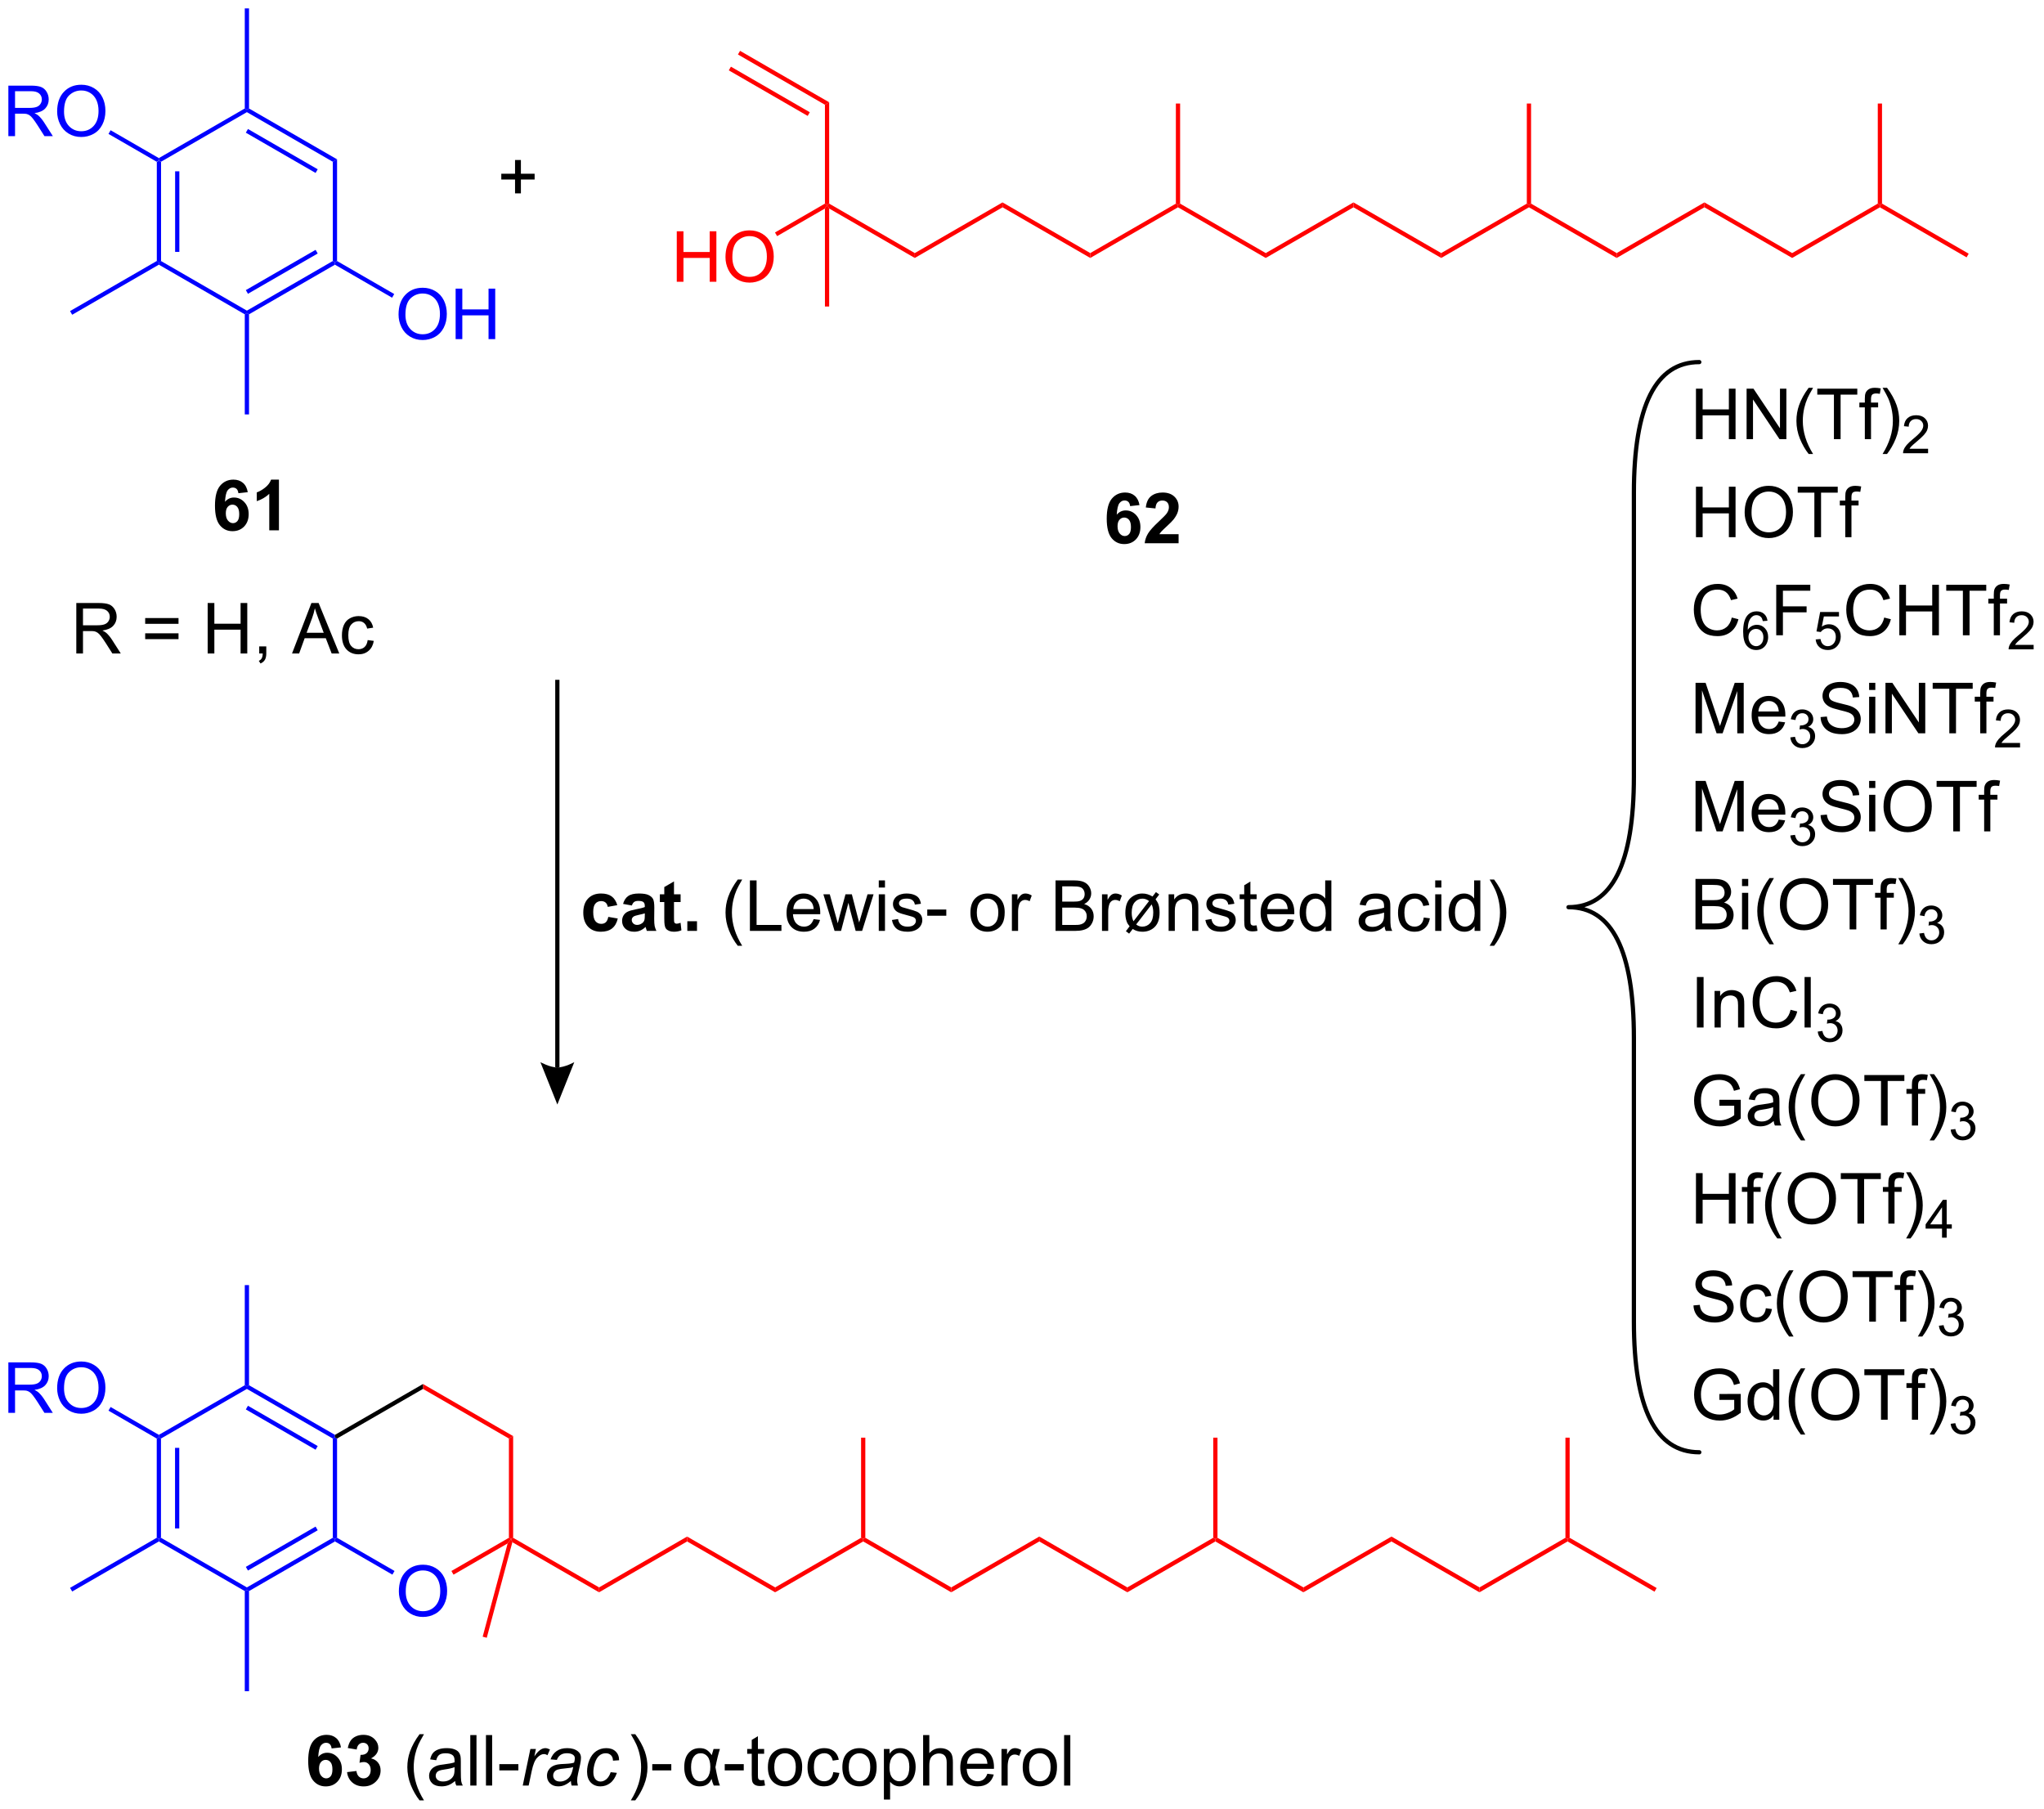 <?xml version="1.0" encoding="UTF-8"?>
<!DOCTYPE svg PUBLIC '-//W3C//DTD SVG 1.0//EN'
          'http://www.w3.org/TR/2001/REC-SVG-20010904/DTD/svg10.dtd'>
<svg stroke-dasharray="none" shape-rendering="auto" xmlns="http://www.w3.org/2000/svg" font-family="'Dialog'" text-rendering="auto" width="652" fill-opacity="1" color-interpolation="auto" color-rendering="auto" preserveAspectRatio="xMidYMid meet" font-size="12px" viewBox="0 0 652 577" fill="black" xmlns:xlink="http://www.w3.org/1999/xlink" stroke="black" image-rendering="auto" stroke-miterlimit="10" stroke-linecap="square" stroke-linejoin="miter" font-style="normal" stroke-width="1" height="577" stroke-dashoffset="0" font-weight="normal" stroke-opacity="1"
><!--Generated by the Batik Graphics2D SVG Generator--><defs id="genericDefs"
  /><g
  ><defs id="defs1"
    ><clipPath clipPathUnits="userSpaceOnUse" id="clipPath1"
      ><path d="M2.488 0.689 L246.742 0.689 L246.742 216.987 L2.488 216.987 L2.488 0.689 Z"
      /></clipPath
      ><clipPath clipPathUnits="userSpaceOnUse" id="clipPath2"
      ><path d="M-0.723 25.79 L-0.723 236.074 L236.739 236.074 L236.739 25.79 Z"
      /></clipPath
    ></defs
    ><g fill="blue" transform="scale(2.667,2.667) translate(-2.488,-0.689) matrix(1.029,0,0,1.029,3.232,-25.839)" stroke="blue"
    ><path d="M17.504 44.597 L17.75 44.455 L17.996 44.597 L17.996 56.135 L17.75 56.278 L17.504 56.135 ZM19.632 45.684 L19.632 55.049 L20.124 55.049 L20.124 45.684 Z" stroke="none" clip-path="url(#clipPath2)"
    /></g
    ><g fill="blue" transform="matrix(2.743,0,0,2.743,1.984,-70.741)" stroke="blue"
    ><path d="M17.75 56.562 L17.75 56.278 L17.996 56.135 L27.988 61.904 L27.988 62.189 L27.742 62.331 Z" stroke="none" clip-path="url(#clipPath2)"
    /></g
    ><g fill="blue" transform="matrix(2.743,0,0,2.743,1.984,-70.741)" stroke="blue"
    ><path d="M28.235 62.331 L27.988 62.189 L27.988 61.904 L37.98 56.135 L38.227 56.278 L38.227 56.562 ZM28.111 59.945 L36.222 55.262 L35.976 54.836 L27.865 59.518 Z" stroke="none" clip-path="url(#clipPath2)"
    /></g
    ><g fill="blue" transform="matrix(2.743,0,0,2.743,1.984,-70.741)" stroke="blue"
    ><path d="M38.473 56.135 L38.227 56.278 L37.98 56.135 L37.98 44.597 L38.473 44.313 Z" stroke="none" clip-path="url(#clipPath2)"
    /></g
    ><g fill="blue" transform="matrix(2.743,0,0,2.743,1.984,-70.741)" stroke="blue"
    ><path d="M38.473 44.313 L37.98 44.597 L27.988 38.828 L27.988 38.544 L28.235 38.402 ZM36.222 45.471 L28.111 40.788 L27.865 41.215 L35.976 45.897 Z" stroke="none" clip-path="url(#clipPath2)"
    /></g
    ><g fill="blue" transform="matrix(2.743,0,0,2.743,1.984,-70.741)" stroke="blue"
    ><path d="M27.742 38.402 L27.988 38.544 L27.988 38.828 L17.996 44.597 L17.75 44.455 L17.75 44.171 Z" stroke="none" clip-path="url(#clipPath2)"
    /></g
    ><g fill="blue" transform="matrix(2.743,0,0,2.743,1.984,-70.741)" stroke="blue"
    ><path d="M28.235 38.402 L27.988 38.544 L27.742 38.402 L27.742 26.763 L28.235 26.763 Z" stroke="none" clip-path="url(#clipPath2)"
    /></g
    ><g fill="blue" transform="matrix(2.743,0,0,2.743,1.984,-70.741)" stroke="blue"
    ><path d="M17.504 56.135 L17.75 56.278 L17.75 56.562 L7.67 62.382 L7.424 61.955 Z" stroke="none" clip-path="url(#clipPath2)"
    /></g
    ><g fill="blue" transform="matrix(2.743,0,0,2.743,1.984,-70.741)" stroke="blue"
    ><path d="M27.742 62.331 L27.988 62.189 L28.235 62.331 L28.235 73.97 L27.742 73.97 Z" stroke="none" clip-path="url(#clipPath2)"
    /></g
    ><g fill="blue" transform="matrix(2.743,0,0,2.743,1.984,-70.741)" stroke="blue"
    ><path d="M45.624 62.359 Q45.624 60.897 46.409 60.072 Q47.194 59.244 48.435 59.244 Q49.247 59.244 49.898 59.634 Q50.552 60.021 50.894 60.715 Q51.238 61.409 51.238 62.29 Q51.238 63.184 50.877 63.889 Q50.517 64.594 49.855 64.957 Q49.196 65.32 48.43 65.32 Q47.602 65.32 46.948 64.919 Q46.297 64.516 45.961 63.825 Q45.624 63.131 45.624 62.359 ZM46.425 62.37 Q46.425 63.432 46.994 64.044 Q47.565 64.652 48.427 64.652 Q49.303 64.652 49.869 64.036 Q50.437 63.419 50.437 62.287 Q50.437 61.569 50.194 61.035 Q49.951 60.502 49.484 60.208 Q49.02 59.912 48.438 59.912 Q47.613 59.912 47.018 60.48 Q46.425 61.046 46.425 62.37 ZM52.262 65.218 L52.262 59.349 L53.038 59.349 L53.038 61.759 L56.089 61.759 L56.089 59.349 L56.866 59.349 L56.866 65.218 L56.089 65.218 L56.089 62.45 L53.038 62.45 L53.038 65.218 L52.262 65.218 Z" stroke="none" clip-path="url(#clipPath2)"
    /></g
    ><g fill="blue" transform="matrix(2.743,0,0,2.743,1.984,-70.741)" stroke="blue"
    ><path d="M38.227 56.562 L38.227 56.278 L38.473 56.135 L45.12 59.973 L44.874 60.4 Z" stroke="none" clip-path="url(#clipPath2)"
    /></g
    ><g fill="blue" transform="matrix(2.743,0,0,2.743,1.984,-70.741)" stroke="blue"
    ><path d="M0.249 41.614 L0.249 35.745 L2.851 35.745 Q3.636 35.745 4.045 35.902 Q4.453 36.06 4.696 36.46 Q4.941 36.86 4.941 37.346 Q4.941 37.971 4.536 38.401 Q4.133 38.828 3.287 38.943 Q3.596 39.092 3.756 39.236 Q4.095 39.548 4.4 40.016 L5.422 41.614 L4.445 41.614 L3.668 40.392 Q3.326 39.863 3.105 39.583 Q2.886 39.303 2.713 39.191 Q2.539 39.079 2.358 39.036 Q2.227 39.007 1.925 39.007 L1.026 39.007 L1.026 41.614 L0.249 41.614 ZM1.026 38.334 L2.694 38.334 Q3.228 38.334 3.527 38.224 Q3.828 38.115 3.983 37.872 Q4.141 37.629 4.141 37.346 Q4.141 36.93 3.836 36.663 Q3.535 36.393 2.883 36.393 L1.026 36.393 L1.026 38.334 ZM5.922 38.756 Q5.922 37.293 6.707 36.468 Q7.492 35.641 8.733 35.641 Q9.545 35.641 10.196 36.03 Q10.85 36.417 11.191 37.111 Q11.536 37.805 11.536 38.686 Q11.536 39.58 11.175 40.285 Q10.815 40.99 10.153 41.353 Q9.494 41.716 8.728 41.716 Q7.9 41.716 7.246 41.315 Q6.595 40.912 6.259 40.221 Q5.922 39.527 5.922 38.756 ZM6.723 38.766 Q6.723 39.829 7.292 40.44 Q7.863 41.048 8.725 41.048 Q9.601 41.048 10.166 40.432 Q10.735 39.815 10.735 38.684 Q10.735 37.965 10.492 37.432 Q10.249 36.898 9.782 36.604 Q9.318 36.308 8.736 36.308 Q7.911 36.308 7.316 36.876 Q6.723 37.442 6.723 38.766 Z" stroke="none" clip-path="url(#clipPath2)"
    /></g
    ><g fill="blue" transform="matrix(2.743,0,0,2.743,1.984,-70.741)" stroke="blue"
    ><path d="M17.75 44.171 L17.75 44.455 L17.504 44.597 L11.893 41.358 L12.139 40.931 Z" stroke="none" clip-path="url(#clipPath2)"
    /></g
    ><g fill="red" transform="matrix(2.743,0,0,2.743,1.984,-70.741)" stroke="red"
    ><path d="M85.092 32.126 L85.338 31.7 L95.7 37.682 L95.208 37.966 ZM84.028 33.969 L93.203 39.266 L93.449 38.839 L84.275 33.542 Z" stroke="none" clip-path="url(#clipPath2)"
    /></g
    ><g fill="red" transform="matrix(2.743,0,0,2.743,1.984,-70.741)" stroke="red"
    ><path d="M95.208 37.966 L95.7 37.682 L95.7 49.463 L95.454 49.605 L95.208 49.463 Z" stroke="none" clip-path="url(#clipPath2)"
    /></g
    ><g fill="red" transform="matrix(2.743,0,0,2.743,1.984,-70.741)" stroke="red"
    ><path d="M77.979 58.546 L77.979 52.676 L78.756 52.676 L78.756 55.087 L81.807 55.087 L81.807 52.676 L82.584 52.676 L82.584 58.546 L81.807 58.546 L81.807 55.778 L78.756 55.778 L78.756 58.546 L77.979 58.546 ZM83.642 55.687 Q83.642 54.224 84.427 53.4 Q85.212 52.572 86.453 52.572 Q87.264 52.572 87.916 52.962 Q88.57 53.349 88.911 54.043 Q89.256 54.737 89.256 55.618 Q89.256 56.512 88.895 57.217 Q88.535 57.921 87.873 58.284 Q87.214 58.647 86.448 58.647 Q85.62 58.647 84.966 58.247 Q84.315 57.844 83.978 57.153 Q83.642 56.459 83.642 55.687 ZM84.443 55.698 Q84.443 56.76 85.011 57.371 Q85.583 57.98 86.445 57.98 Q87.32 57.98 87.886 57.364 Q88.455 56.747 88.455 55.615 Q88.455 54.897 88.212 54.363 Q87.969 53.829 87.502 53.536 Q87.037 53.239 86.456 53.239 Q85.631 53.239 85.035 53.808 Q84.443 54.374 84.443 55.698 Z" stroke="none" clip-path="url(#clipPath2)"
    /></g
    ><g fill="red" transform="matrix(2.743,0,0,2.743,1.984,-70.741)" stroke="red"
    ><path d="M95.208 49.463 L95.454 49.605 L95.208 50.032 L89.646 53.243 L89.4 52.816 Z" stroke="none" clip-path="url(#clipPath2)"
    /></g
    ><g fill="red" transform="matrix(2.743,0,0,2.743,1.984,-70.741)" stroke="red"
    ><path d="M95.7 50.032 L95.454 49.605 L95.7 49.463 L105.657 55.212 L105.657 55.78 Z" stroke="none" clip-path="url(#clipPath2)"
    /></g
    ><g fill="red" transform="matrix(2.743,0,0,2.743,1.984,-70.741)" stroke="red"
    ><path d="M95.208 50.032 L95.454 49.605 L95.7 50.032 L95.7 61.428 L95.208 61.428 Z" stroke="none" clip-path="url(#clipPath2)"
    /></g
    ><g fill="red" transform="matrix(2.743,0,0,2.743,1.984,-70.741)" stroke="red"
    ><path d="M105.657 55.78 L105.657 55.212 L115.86 49.321 L115.86 49.89 Z" stroke="none" clip-path="url(#clipPath2)"
    /></g
    ><g fill="red" transform="matrix(2.743,0,0,2.743,1.984,-70.741)" stroke="red"
    ><path d="M115.86 49.89 L115.86 49.321 L126.063 55.212 L126.063 55.78 Z" stroke="none" clip-path="url(#clipPath2)"
    /></g
    ><g fill="red" transform="matrix(2.743,0,0,2.743,1.984,-70.741)" stroke="red"
    ><path d="M126.063 55.78 L126.063 55.212 L136.019 49.463 L136.266 49.605 L136.266 49.89 Z" stroke="none" clip-path="url(#clipPath2)"
    /></g
    ><g fill="red" transform="matrix(2.743,0,0,2.743,1.984,-70.741)" stroke="red"
    ><path d="M136.266 49.89 L136.266 49.605 L136.512 49.463 L146.469 55.212 L146.469 55.78 Z" stroke="none" clip-path="url(#clipPath2)"
    /></g
    ><g fill="red" transform="matrix(2.743,0,0,2.743,1.984,-70.741)" stroke="red"
    ><path d="M136.512 49.463 L136.266 49.605 L136.019 49.463 L136.019 37.824 L136.512 37.824 Z" stroke="none" clip-path="url(#clipPath2)"
    /></g
    ><g fill="red" transform="matrix(2.743,0,0,2.743,1.984,-70.741)" stroke="red"
    ><path d="M146.469 55.78 L146.469 55.212 L156.672 49.321 L156.672 49.89 Z" stroke="none" clip-path="url(#clipPath2)"
    /></g
    ><g fill="red" transform="matrix(2.743,0,0,2.743,1.984,-70.741)" stroke="red"
    ><path d="M156.672 49.89 L156.672 49.321 L166.875 55.212 L166.875 55.78 Z" stroke="none" clip-path="url(#clipPath2)"
    /></g
    ><g fill="red" transform="matrix(2.743,0,0,2.743,1.984,-70.741)" stroke="red"
    ><path d="M166.875 55.78 L166.875 55.212 L176.831 49.463 L177.077 49.605 L177.077 49.89 Z" stroke="none" clip-path="url(#clipPath2)"
    /></g
    ><g fill="red" transform="matrix(2.743,0,0,2.743,1.984,-70.741)" stroke="red"
    ><path d="M177.077 49.89 L177.077 49.605 L177.324 49.463 L187.28 55.212 L187.28 55.78 Z" stroke="none" clip-path="url(#clipPath2)"
    /></g
    ><g fill="red" transform="matrix(2.743,0,0,2.743,1.984,-70.741)" stroke="red"
    ><path d="M177.324 49.463 L177.077 49.605 L176.831 49.463 L176.831 37.824 L177.324 37.824 Z" stroke="none" clip-path="url(#clipPath2)"
    /></g
    ><g fill="red" transform="matrix(2.743,0,0,2.743,1.984,-70.741)" stroke="red"
    ><path d="M187.28 55.78 L187.28 55.212 L197.483 49.321 L197.483 49.89 Z" stroke="none" clip-path="url(#clipPath2)"
    /></g
    ><g fill="red" transform="matrix(2.743,0,0,2.743,1.984,-70.741)" stroke="red"
    ><path d="M197.483 49.89 L197.483 49.321 L207.686 55.212 L207.686 55.78 Z" stroke="none" clip-path="url(#clipPath2)"
    /></g
    ><g fill="red" transform="matrix(2.743,0,0,2.743,1.984,-70.741)" stroke="red"
    ><path d="M207.686 55.78 L207.686 55.212 L217.643 49.463 L217.889 49.605 L217.889 49.89 Z" stroke="none" clip-path="url(#clipPath2)"
    /></g
    ><g fill="red" transform="matrix(2.743,0,0,2.743,1.984,-70.741)" stroke="red"
    ><path d="M217.889 49.89 L217.889 49.605 L218.136 49.463 L228.215 55.283 L227.969 55.709 Z" stroke="none" clip-path="url(#clipPath2)"
    /></g
    ><g fill="red" transform="matrix(2.743,0,0,2.743,1.984,-70.741)" stroke="red"
    ><path d="M218.136 49.463 L217.889 49.605 L217.643 49.463 L217.643 37.824 L218.136 37.824 Z" stroke="none" clip-path="url(#clipPath2)"
    /></g
    ><g transform="matrix(2.743,0,0,2.743,1.984,-70.741)"
    ><path d="M59.171 48.27 L59.171 46.66 L57.572 46.66 L57.572 45.988 L59.171 45.988 L59.171 44.392 L59.852 44.392 L59.852 45.988 L61.448 45.988 L61.448 46.66 L59.852 46.66 L59.852 48.27 L59.171 48.27 Z" stroke="none" clip-path="url(#clipPath2)"
    /></g
    ><g transform="matrix(2.743,0,0,2.743,1.984,-70.741)"
    ><path d="M63.844 104.822 L63.844 149.891 L64.336 149.891 L64.336 104.822 ZM64.09 154.201 L62.12 149.275 C62.12 149.275 63.228 149.891 64.09 149.891 C64.952 149.891 66.06 149.275 66.06 149.275 Z" stroke="none" clip-path="url(#clipPath2)"
    /></g
    ><g transform="matrix(2.743,0,0,2.743,1.984,-70.741)"
    ><path d="M71.062 131.022 L69.952 131.222 Q69.896 130.888 69.698 130.72 Q69.501 130.552 69.183 130.552 Q68.764 130.552 68.513 130.843 Q68.262 131.134 68.262 131.815 Q68.262 132.57 68.516 132.882 Q68.772 133.195 69.199 133.195 Q69.519 133.195 69.722 133.013 Q69.928 132.832 70.013 132.386 L71.118 132.575 Q70.945 133.336 70.456 133.726 Q69.968 134.113 69.148 134.113 Q68.214 134.113 67.659 133.525 Q67.106 132.935 67.106 131.894 Q67.106 130.84 67.662 130.256 Q68.22 129.668 69.167 129.668 Q69.944 129.668 70.403 130.002 Q70.862 130.336 71.062 131.022 ZM72.756 131.062 L71.734 130.877 Q71.907 130.261 72.326 129.965 Q72.748 129.668 73.575 129.668 Q74.328 129.668 74.697 129.847 Q75.065 130.023 75.214 130.298 Q75.367 130.573 75.367 131.305 L75.353 132.618 Q75.353 133.179 75.407 133.445 Q75.463 133.712 75.609 134.017 L74.496 134.017 Q74.454 133.905 74.39 133.683 Q74.36 133.584 74.35 133.552 Q74.061 133.832 73.733 133.974 Q73.405 134.113 73.031 134.113 Q72.374 134.113 71.995 133.758 Q71.619 133.4 71.619 132.856 Q71.619 132.495 71.79 132.212 Q71.963 131.929 72.273 131.78 Q72.582 131.63 73.167 131.518 Q73.957 131.369 74.261 131.241 L74.261 131.128 Q74.261 130.805 74.101 130.667 Q73.941 130.528 73.495 130.528 Q73.196 130.528 73.028 130.648 Q72.86 130.765 72.756 131.062 ZM74.261 131.975 Q74.045 132.047 73.575 132.148 Q73.108 132.247 72.964 132.343 Q72.743 132.498 72.743 132.738 Q72.743 132.976 72.919 133.149 Q73.095 133.32 73.367 133.32 Q73.671 133.32 73.949 133.12 Q74.152 132.968 74.216 132.746 Q74.261 132.602 74.261 132.199 L74.261 131.975 ZM78.424 129.764 L78.424 130.661 L77.655 130.661 L77.655 132.375 Q77.655 132.895 77.677 132.981 Q77.701 133.066 77.778 133.122 Q77.856 133.179 77.968 133.179 Q78.125 133.179 78.421 133.072 L78.518 133.945 Q78.125 134.113 77.629 134.113 Q77.324 134.113 77.079 134.011 Q76.836 133.907 76.721 133.747 Q76.606 133.584 76.564 133.307 Q76.526 133.112 76.526 132.514 L76.526 130.661 L76.011 130.661 L76.011 129.764 L76.526 129.764 L76.526 128.918 L77.655 128.262 L77.655 129.764 L78.424 129.764 ZM79.206 134.017 L79.206 132.89 L80.33 132.89 L80.33 134.017 L79.206 134.017 Z" stroke="none" clip-path="url(#clipPath2)"
    /></g
    ><g transform="matrix(2.743,0,0,2.743,1.984,-70.741)"
    ><path d="M85.07 135.744 Q84.472 134.991 84.059 133.982 Q83.648 132.97 83.648 131.889 Q83.648 130.936 83.957 130.063 Q84.318 129.052 85.07 128.045 L85.586 128.045 Q85.103 128.878 84.945 129.236 Q84.702 129.788 84.561 130.389 Q84.39 131.137 84.39 131.894 Q84.39 133.819 85.586 135.744 L85.07 135.744 ZM86.483 134.017 L86.483 128.147 L87.259 128.147 L87.259 133.323 L90.15 133.323 L90.15 134.017 L86.483 134.017 ZM93.894 132.647 L94.638 132.738 Q94.462 133.392 93.984 133.752 Q93.509 134.113 92.77 134.113 Q91.836 134.113 91.288 133.539 Q90.744 132.962 90.744 131.927 Q90.744 130.853 91.296 130.261 Q91.849 129.668 92.73 129.668 Q93.581 129.668 94.121 130.25 Q94.662 130.829 94.662 131.881 Q94.662 131.945 94.66 132.073 L91.489 132.073 Q91.529 132.775 91.884 133.149 Q92.241 133.52 92.773 133.52 Q93.17 133.52 93.451 133.312 Q93.731 133.104 93.894 132.647 ZM91.529 131.481 L93.902 131.481 Q93.854 130.944 93.629 130.677 Q93.285 130.261 92.738 130.261 Q92.241 130.261 91.902 130.595 Q91.563 130.926 91.529 131.481 ZM96.329 134.017 L95.027 129.764 L95.772 129.764 L96.45 132.218 L96.7 133.13 Q96.716 133.064 96.922 132.255 L97.597 129.764 L98.339 129.764 L98.975 132.231 L99.188 133.042 L99.431 132.223 L100.16 129.764 L100.862 129.764 L99.532 134.017 L98.782 134.017 L98.107 131.47 L97.942 130.744 L97.082 134.017 L96.329 134.017 ZM101.469 128.974 L101.469 128.147 L102.19 128.147 L102.19 128.974 L101.469 128.974 ZM101.469 134.017 L101.469 129.764 L102.19 129.764 L102.19 134.017 L101.469 134.017 ZM103 132.746 L103.713 132.634 Q103.771 133.064 104.046 133.293 Q104.321 133.52 104.812 133.52 Q105.309 133.52 105.549 133.317 Q105.789 133.114 105.789 132.842 Q105.789 132.599 105.578 132.458 Q105.429 132.362 104.842 132.215 Q104.049 132.015 103.742 131.868 Q103.435 131.721 103.278 131.465 Q103.12 131.206 103.12 130.894 Q103.12 130.608 103.248 130.368 Q103.379 130.125 103.603 129.965 Q103.771 129.839 104.062 129.754 Q104.353 129.668 104.684 129.668 Q105.186 129.668 105.562 129.812 Q105.942 129.957 106.12 130.202 Q106.302 130.448 106.371 130.862 L105.666 130.958 Q105.618 130.629 105.386 130.445 Q105.157 130.261 104.738 130.261 Q104.241 130.261 104.028 130.426 Q103.817 130.589 103.817 130.808 Q103.817 130.95 103.905 131.062 Q103.993 131.177 104.18 131.254 Q104.289 131.294 104.818 131.438 Q105.581 131.641 105.883 131.772 Q106.187 131.903 106.358 132.151 Q106.531 132.399 106.531 132.767 Q106.531 133.128 106.32 133.445 Q106.11 133.763 105.712 133.939 Q105.317 134.113 104.818 134.113 Q103.987 134.113 103.552 133.768 Q103.12 133.424 103 132.746 ZM107.108 132.255 L107.108 131.529 L109.321 131.529 L109.321 132.255 L107.108 132.255 ZM112.127 131.889 Q112.127 130.709 112.784 130.141 Q113.334 129.668 114.121 129.668 Q115 129.668 115.555 130.242 Q116.113 130.816 116.113 131.831 Q116.113 132.65 115.865 133.122 Q115.619 133.592 115.149 133.854 Q114.679 134.113 114.121 134.113 Q113.23 134.113 112.677 133.542 Q112.127 132.968 112.127 131.889 ZM112.87 131.889 Q112.87 132.706 113.225 133.114 Q113.582 133.52 114.121 133.52 Q114.658 133.52 115.013 133.112 Q115.371 132.703 115.371 131.865 Q115.371 131.078 115.013 130.672 Q114.655 130.264 114.121 130.264 Q113.582 130.264 113.225 130.669 Q112.87 131.072 112.87 131.889 ZM116.95 134.017 L116.95 129.764 L117.598 129.764 L117.598 130.408 Q117.846 129.957 118.055 129.812 Q118.266 129.668 118.519 129.668 Q118.882 129.668 119.258 129.901 L119.01 130.568 Q118.746 130.413 118.482 130.413 Q118.247 130.413 118.057 130.555 Q117.87 130.696 117.79 130.95 Q117.67 131.334 117.67 131.79 L117.67 134.017 L116.95 134.017 ZM122.025 134.017 L122.025 128.147 L124.227 128.147 Q124.9 128.147 125.306 128.326 Q125.714 128.502 125.944 128.873 Q126.173 129.244 126.173 129.647 Q126.173 130.023 125.968 130.357 Q125.765 130.688 125.354 130.894 Q125.885 131.048 126.171 131.425 Q126.459 131.801 126.459 132.314 Q126.459 132.727 126.283 133.082 Q126.109 133.435 125.853 133.627 Q125.597 133.819 125.21 133.918 Q124.825 134.017 124.265 134.017 L122.025 134.017 ZM122.802 130.613 L124.073 130.613 Q124.588 130.613 124.812 130.544 Q125.108 130.456 125.258 130.253 Q125.41 130.047 125.41 129.74 Q125.41 129.447 125.268 129.225 Q125.129 129.004 124.868 128.921 Q124.609 128.838 123.976 128.838 L122.802 128.838 L122.802 130.613 ZM122.802 133.323 L124.265 133.323 Q124.641 133.323 124.793 133.296 Q125.06 133.248 125.239 133.136 Q125.421 133.024 125.535 132.81 Q125.653 132.594 125.653 132.314 Q125.653 131.985 125.484 131.745 Q125.316 131.502 125.017 131.403 Q124.721 131.305 124.161 131.305 L122.802 131.305 L122.802 133.323 ZM127.428 134.017 L127.428 129.764 L128.076 129.764 L128.076 130.408 Q128.325 129.957 128.533 129.812 Q128.744 129.668 128.997 129.668 Q129.36 129.668 129.737 129.901 L129.488 130.568 Q129.224 130.413 128.96 130.413 Q128.725 130.413 128.536 130.555 Q128.349 130.696 128.269 130.95 Q128.149 131.334 128.149 131.79 L128.149 134.017 L127.428 134.017 ZM133.305 130.015 L133.701 129.503 L134.085 129.783 L133.658 130.336 Q133.909 130.68 134.002 130.96 Q134.125 131.361 134.125 131.894 Q134.125 133.096 133.45 133.659 Q132.9 134.113 132.128 134.113 Q131.49 134.113 131.002 133.792 L130.583 134.334 L130.207 134.049 L130.639 133.483 Q130.401 133.21 130.303 132.938 Q130.142 132.503 130.142 131.951 Q130.142 130.744 130.73 130.208 Q131.32 129.668 132.112 129.668 Q132.441 129.668 132.716 129.754 Q132.993 129.837 133.305 130.015 ZM132.9 130.544 Q132.537 130.264 132.136 130.264 Q131.602 130.264 131.242 130.672 Q130.882 131.08 130.882 131.889 Q130.882 132.49 131.09 132.895 L132.9 130.544 ZM133.201 130.934 L131.402 133.267 Q131.715 133.52 132.107 133.52 Q132.665 133.52 133.025 133.112 Q133.388 132.703 133.388 131.887 Q133.388 131.582 133.34 131.353 Q133.308 131.185 133.201 130.934 ZM135.175 134.017 L135.175 129.764 L135.824 129.764 L135.824 130.368 Q136.291 129.668 137.177 129.668 Q137.562 129.668 137.882 129.807 Q138.205 129.943 138.365 130.167 Q138.525 130.392 138.589 130.701 Q138.629 130.902 138.629 131.401 L138.629 134.017 L137.909 134.017 L137.909 131.43 Q137.909 130.99 137.823 130.771 Q137.74 130.552 137.527 130.424 Q137.313 130.293 137.025 130.293 Q136.563 130.293 136.23 130.587 Q135.896 130.877 135.896 131.694 L135.896 134.017 L135.175 134.017 ZM139.447 132.746 L140.16 132.634 Q140.219 133.064 140.494 133.293 Q140.769 133.52 141.26 133.52 Q141.756 133.52 141.997 133.317 Q142.237 133.114 142.237 132.842 Q142.237 132.599 142.026 132.458 Q141.876 132.362 141.289 132.215 Q140.496 132.015 140.19 131.868 Q139.883 131.721 139.725 131.465 Q139.568 131.206 139.568 130.894 Q139.568 130.608 139.696 130.368 Q139.827 130.125 140.051 129.965 Q140.219 129.839 140.51 129.754 Q140.801 129.668 141.132 129.668 Q141.634 129.668 142.01 129.812 Q142.389 129.957 142.568 130.202 Q142.749 130.448 142.819 130.862 L142.114 130.958 Q142.066 130.629 141.834 130.445 Q141.604 130.261 141.185 130.261 Q140.689 130.261 140.475 130.426 Q140.264 130.589 140.264 130.808 Q140.264 130.95 140.352 131.062 Q140.44 131.177 140.627 131.254 Q140.737 131.294 141.265 131.438 Q142.029 131.641 142.33 131.772 Q142.635 131.903 142.805 132.151 Q142.979 132.399 142.979 132.767 Q142.979 133.128 142.768 133.445 Q142.557 133.763 142.16 133.939 Q141.764 134.113 141.265 134.113 Q140.435 134.113 140 133.768 Q139.568 133.424 139.447 132.746 ZM145.408 133.371 L145.512 134.009 Q145.208 134.073 144.968 134.073 Q144.575 134.073 144.359 133.95 Q144.143 133.824 144.055 133.622 Q143.967 133.419 143.967 132.77 L143.967 130.325 L143.438 130.325 L143.438 129.764 L143.967 129.764 L143.967 128.71 L144.685 128.278 L144.685 129.764 L145.408 129.764 L145.408 130.325 L144.685 130.325 L144.685 132.81 Q144.685 133.12 144.722 133.208 Q144.759 133.296 144.845 133.349 Q144.933 133.4 145.093 133.4 Q145.213 133.4 145.408 133.371 ZM149.024 132.647 L149.768 132.738 Q149.592 133.392 149.114 133.752 Q148.639 134.113 147.9 134.113 Q146.965 134.113 146.418 133.539 Q145.874 132.962 145.874 131.927 Q145.874 130.853 146.426 130.261 Q146.979 129.668 147.86 129.668 Q148.711 129.668 149.25 130.25 Q149.792 130.829 149.792 131.881 Q149.792 131.945 149.79 132.073 L146.619 132.073 Q146.659 132.775 147.013 133.149 Q147.371 133.52 147.902 133.52 Q148.3 133.52 148.58 133.312 Q148.861 133.104 149.024 132.647 ZM146.659 131.481 L149.031 131.481 Q148.983 130.944 148.759 130.677 Q148.415 130.261 147.868 130.261 Q147.371 130.261 147.032 130.595 Q146.693 130.926 146.659 131.481 ZM153.432 134.017 L153.432 133.48 Q153.029 134.113 152.244 134.113 Q151.734 134.113 151.307 133.832 Q150.883 133.552 150.648 133.05 Q150.413 132.546 150.413 131.894 Q150.413 131.257 150.624 130.739 Q150.837 130.221 151.262 129.946 Q151.686 129.668 152.212 129.668 Q152.596 129.668 152.895 129.831 Q153.197 129.991 153.384 130.253 L153.384 128.147 L154.102 128.147 L154.102 134.017 L153.432 134.017 ZM151.155 131.894 Q151.155 132.711 151.499 133.117 Q151.844 133.52 152.311 133.52 Q152.783 133.52 153.114 133.133 Q153.445 132.746 153.445 131.953 Q153.445 131.08 153.109 130.672 Q152.773 130.264 152.279 130.264 Q151.798 130.264 151.475 130.656 Q151.155 131.048 151.155 131.894 ZM160.286 133.491 Q159.886 133.832 159.515 133.974 Q159.147 134.113 158.722 134.113 Q158.02 134.113 157.644 133.771 Q157.268 133.427 157.268 132.895 Q157.268 132.583 157.409 132.324 Q157.553 132.065 157.783 131.911 Q158.012 131.753 158.3 131.673 Q158.514 131.617 158.941 131.566 Q159.814 131.462 160.228 131.318 Q160.23 131.168 160.23 131.128 Q160.23 130.688 160.028 130.509 Q159.75 130.264 159.205 130.264 Q158.698 130.264 158.455 130.442 Q158.212 130.621 158.098 131.072 L157.393 130.976 Q157.489 130.525 157.708 130.248 Q157.929 129.967 158.346 129.818 Q158.762 129.668 159.31 129.668 Q159.854 129.668 160.193 129.797 Q160.535 129.925 160.695 130.119 Q160.855 130.312 160.919 130.608 Q160.957 130.792 160.957 131.273 L160.957 132.233 Q160.957 133.24 161.002 133.507 Q161.047 133.771 161.183 134.017 L160.431 134.017 Q160.319 133.792 160.286 133.491 ZM160.228 131.881 Q159.835 132.041 159.051 132.154 Q158.605 132.218 158.421 132.298 Q158.237 132.378 158.135 132.532 Q158.036 132.687 158.036 132.874 Q158.036 133.162 158.255 133.355 Q158.474 133.547 158.893 133.547 Q159.31 133.547 159.632 133.365 Q159.958 133.184 160.11 132.866 Q160.228 132.623 160.228 132.145 L160.228 131.881 ZM164.847 132.458 L165.557 132.551 Q165.44 133.282 164.962 133.699 Q164.484 134.113 163.787 134.113 Q162.914 134.113 162.383 133.542 Q161.852 132.97 161.852 131.905 Q161.852 131.216 162.079 130.701 Q162.308 130.184 162.776 129.927 Q163.243 129.668 163.79 129.668 Q164.484 129.668 164.924 130.018 Q165.365 130.368 165.488 131.014 L164.788 131.12 Q164.687 130.693 164.433 130.477 Q164.18 130.261 163.819 130.261 Q163.275 130.261 162.933 130.651 Q162.594 131.04 162.594 131.887 Q162.594 132.743 162.922 133.133 Q163.251 133.52 163.779 133.52 Q164.204 133.52 164.487 133.261 Q164.772 133 164.847 132.458 ZM166.176 128.974 L166.176 128.147 L166.897 128.147 L166.897 128.974 L166.176 128.974 ZM166.176 134.017 L166.176 129.764 L166.897 129.764 L166.897 134.017 L166.176 134.017 ZM170.753 134.017 L170.753 133.48 Q170.35 134.113 169.565 134.113 Q169.055 134.113 168.628 133.832 Q168.203 133.552 167.969 133.05 Q167.734 132.546 167.734 131.894 Q167.734 131.257 167.945 130.739 Q168.158 130.221 168.583 129.946 Q169.007 129.668 169.533 129.668 Q169.917 129.668 170.216 129.831 Q170.518 129.991 170.705 130.253 L170.705 128.147 L171.423 128.147 L171.423 134.017 L170.753 134.017 ZM168.476 131.894 Q168.476 132.711 168.82 133.117 Q169.165 133.52 169.632 133.52 Q170.104 133.52 170.435 133.133 Q170.766 132.746 170.766 131.953 Q170.766 131.08 170.43 130.672 Q170.093 130.264 169.6 130.264 Q169.119 130.264 168.796 130.656 Q168.476 131.048 168.476 131.894 ZM173.028 135.744 L172.51 135.744 Q173.709 133.819 173.709 131.894 Q173.709 131.142 173.535 130.4 Q173.399 129.799 173.156 129.247 Q172.999 128.886 172.51 128.045 L173.028 128.045 Q173.781 129.052 174.141 130.063 Q174.448 130.936 174.448 131.889 Q174.448 132.97 174.035 133.982 Q173.621 134.991 173.028 135.744 Z" stroke="none" clip-path="url(#clipPath2)"
    /></g
    ><g transform="matrix(2.743,0,0,2.743,1.984,-70.741)"
    ><path d="M28.088 83.01 L26.999 83.13 Q26.959 82.794 26.791 82.634 Q26.622 82.474 26.353 82.474 Q25.998 82.474 25.75 82.794 Q25.504 83.114 25.44 84.129 Q25.862 83.632 26.486 83.632 Q27.191 83.632 27.693 84.168 Q28.195 84.705 28.195 85.554 Q28.195 86.453 27.666 87.001 Q27.137 87.545 26.31 87.545 Q25.421 87.545 24.847 86.854 Q24.276 86.162 24.276 84.588 Q24.276 82.975 24.871 82.263 Q25.469 81.55 26.422 81.55 Q27.09 81.55 27.527 81.924 Q27.968 82.297 28.088 83.01 ZM25.536 85.466 Q25.536 86.013 25.787 86.312 Q26.041 86.611 26.366 86.611 Q26.678 86.611 26.887 86.368 Q27.095 86.122 27.095 85.564 Q27.095 84.993 26.871 84.726 Q26.646 84.46 26.31 84.46 Q25.984 84.46 25.76 84.716 Q25.536 84.969 25.536 85.466 ZM31.714 87.444 L30.59 87.444 L30.59 83.202 Q29.974 83.779 29.136 84.056 L29.136 83.034 Q29.576 82.89 30.091 82.49 Q30.609 82.087 30.801 81.55 L31.714 81.55 L31.714 87.444 Z" stroke="none" clip-path="url(#clipPath2)"
    /></g
    ><g transform="matrix(2.743,0,0,2.743,1.984,-70.741)"
    ><path d="M131.788 84.51 L130.699 84.63 Q130.659 84.294 130.491 84.134 Q130.323 83.974 130.053 83.974 Q129.698 83.974 129.45 84.294 Q129.204 84.614 129.14 85.629 Q129.562 85.132 130.187 85.132 Q130.891 85.132 131.393 85.668 Q131.895 86.205 131.895 87.054 Q131.895 87.953 131.367 88.501 Q130.838 89.045 130.011 89.045 Q129.122 89.045 128.548 88.354 Q127.977 87.662 127.977 86.088 Q127.977 84.475 128.572 83.763 Q129.17 83.05 130.123 83.05 Q130.79 83.05 131.228 83.424 Q131.668 83.797 131.788 84.51 ZM129.236 86.966 Q129.236 87.513 129.487 87.812 Q129.741 88.111 130.066 88.111 Q130.379 88.111 130.587 87.868 Q130.795 87.622 130.795 87.064 Q130.795 86.493 130.571 86.226 Q130.347 85.96 130.011 85.96 Q129.685 85.96 129.461 86.216 Q129.236 86.469 129.236 86.966 ZM136.335 87.897 L136.335 88.944 L132.393 88.944 Q132.457 88.351 132.777 87.82 Q133.097 87.289 134.042 86.413 Q134.803 85.703 134.974 85.452 Q135.206 85.103 135.206 84.764 Q135.206 84.387 135.003 84.184 Q134.803 83.981 134.446 83.981 Q134.093 83.981 133.885 84.195 Q133.677 84.406 133.645 84.9 L132.524 84.788 Q132.625 83.859 133.154 83.456 Q133.682 83.05 134.475 83.05 Q135.342 83.05 135.839 83.52 Q136.335 83.987 136.335 84.683 Q136.335 85.079 136.194 85.439 Q136.052 85.797 135.743 86.189 Q135.54 86.448 135.006 86.936 Q134.475 87.425 134.331 87.585 Q134.189 87.745 134.101 87.897 L136.335 87.897 Z" stroke="none" clip-path="url(#clipPath2)"
    /></g
    ><g transform="matrix(2.743,0,0,2.743,1.984,-70.741)"
    ><path d="M8.15 101.764 L8.15 95.895 L10.752 95.895 Q11.537 95.895 11.946 96.052 Q12.354 96.21 12.597 96.61 Q12.842 97.01 12.842 97.496 Q12.842 98.121 12.437 98.551 Q12.034 98.978 11.188 99.093 Q11.497 99.242 11.657 99.386 Q11.996 99.698 12.301 100.166 L13.323 101.764 L12.346 101.764 L11.569 100.542 Q11.227 100.013 11.006 99.733 Q10.787 99.453 10.614 99.341 Q10.44 99.229 10.259 99.186 Q10.128 99.157 9.826 99.157 L8.927 99.157 L8.927 101.764 L8.15 101.764 ZM8.927 98.484 L10.595 98.484 Q11.129 98.484 11.428 98.374 Q11.729 98.265 11.884 98.022 Q12.042 97.779 12.042 97.496 Q12.042 97.08 11.737 96.813 Q11.436 96.543 10.784 96.543 L8.927 96.543 L8.927 98.484 ZM20.036 98.313 L16.16 98.313 L16.16 97.641 L20.036 97.641 L20.036 98.313 ZM20.036 100.094 L16.16 100.094 L16.16 99.421 L20.036 99.421 L20.036 100.094 ZM23.427 101.764 L23.427 95.895 L24.204 95.895 L24.204 98.305 L27.255 98.305 L27.255 95.895 L28.032 95.895 L28.032 101.764 L27.255 101.764 L27.255 98.996 L24.204 98.996 L24.204 101.764 L23.427 101.764 ZM29.421 101.764 L29.421 100.942 L30.243 100.942 L30.243 101.764 Q30.243 102.218 30.083 102.496 Q29.923 102.773 29.573 102.926 L29.373 102.619 Q29.603 102.517 29.71 102.322 Q29.819 102.13 29.83 101.764 L29.421 101.764 ZM33.236 101.764 L35.491 95.895 L36.329 95.895 L38.732 101.764 L37.846 101.764 L37.162 99.987 L34.706 99.987 L34.063 101.764 L33.236 101.764 ZM34.931 99.354 L36.922 99.354 L36.308 97.729 Q36.028 96.987 35.892 96.511 Q35.779 97.075 35.577 97.632 L34.931 99.354 ZM42.034 100.206 L42.744 100.299 Q42.626 101.031 42.148 101.447 Q41.671 101.861 40.974 101.861 Q40.101 101.861 39.57 101.289 Q39.039 100.718 39.039 99.653 Q39.039 98.964 39.266 98.449 Q39.495 97.931 39.962 97.675 Q40.429 97.416 40.977 97.416 Q41.671 97.416 42.111 97.766 Q42.551 98.116 42.674 98.762 L41.975 98.868 Q41.873 98.441 41.62 98.225 Q41.366 98.009 41.006 98.009 Q40.461 98.009 40.12 98.399 Q39.781 98.788 39.781 99.634 Q39.781 100.491 40.109 100.881 Q40.437 101.268 40.966 101.268 Q41.39 101.268 41.673 101.009 Q41.959 100.748 42.034 100.206 Z" stroke="none" clip-path="url(#clipPath2)"
    /></g
    ><g fill="blue" transform="matrix(2.743,0,0,2.743,1.984,-70.741)" stroke="blue"
    ><path d="M17.504 193.033 L17.75 192.891 L17.996 193.033 L17.996 204.571 L17.75 204.713 L17.504 204.571 ZM19.632 194.119 L19.632 203.484 L20.124 203.484 L20.124 194.119 Z" stroke="none" clip-path="url(#clipPath2)"
    /></g
    ><g fill="blue" transform="matrix(2.743,0,0,2.743,1.984,-70.741)" stroke="blue"
    ><path d="M17.75 204.998 L17.75 204.713 L17.996 204.571 L27.988 210.34 L27.988 210.624 L27.742 210.767 Z" stroke="none" clip-path="url(#clipPath2)"
    /></g
    ><g fill="blue" transform="matrix(2.743,0,0,2.743,1.984,-70.741)" stroke="blue"
    ><path d="M28.235 210.767 L27.988 210.624 L27.988 210.34 L37.98 204.571 L38.227 204.713 L38.227 204.998 ZM28.111 208.38 L36.222 203.698 L35.976 203.271 L27.865 207.954 Z" stroke="none" clip-path="url(#clipPath2)"
    /></g
    ><g fill="blue" transform="matrix(2.743,0,0,2.743,1.984,-70.741)" stroke="blue"
    ><path d="M38.473 204.571 L38.227 204.713 L37.98 204.571 L37.98 193.033 L38.227 192.891 L38.473 193.033 Z" stroke="none" clip-path="url(#clipPath2)"
    /></g
    ><g fill="blue" transform="matrix(2.743,0,0,2.743,1.984,-70.741)" stroke="blue"
    ><path d="M38.227 192.606 L38.227 192.891 L37.98 193.033 L27.988 187.264 L27.988 186.98 L28.235 186.837 ZM36.222 193.906 L28.111 189.223 L27.865 189.65 L35.976 194.333 Z" stroke="none" clip-path="url(#clipPath2)"
    /></g
    ><g fill="blue" transform="matrix(2.743,0,0,2.743,1.984,-70.741)" stroke="blue"
    ><path d="M27.742 186.837 L27.988 186.98 L27.988 187.264 L17.996 193.033 L17.75 192.891 L17.75 192.606 Z" stroke="none" clip-path="url(#clipPath2)"
    /></g
    ><g fill="blue" transform="matrix(2.743,0,0,2.743,1.984,-70.741)" stroke="blue"
    ><path d="M28.235 186.837 L27.988 186.98 L27.742 186.837 L27.742 175.198 L28.235 175.198 Z" stroke="none" clip-path="url(#clipPath2)"
    /></g
    ><g fill="blue" transform="matrix(2.743,0,0,2.743,1.984,-70.741)" stroke="blue"
    ><path d="M17.504 204.571 L17.75 204.713 L17.75 204.998 L7.67 210.817 L7.424 210.391 Z" stroke="none" clip-path="url(#clipPath2)"
    /></g
    ><g fill="blue" transform="matrix(2.743,0,0,2.743,1.984,-70.741)" stroke="blue"
    ><path d="M27.742 210.767 L27.988 210.624 L28.235 210.767 L28.235 222.406 L27.742 222.406 Z" stroke="none" clip-path="url(#clipPath2)"
    /></g
    ><g fill="blue" transform="matrix(2.743,0,0,2.743,1.984,-70.741)" stroke="blue"
    ><path d="M0.249 190.05 L0.249 184.18 L2.851 184.18 Q3.636 184.18 4.045 184.338 Q4.453 184.495 4.696 184.896 Q4.941 185.296 4.941 185.782 Q4.941 186.406 4.536 186.836 Q4.133 187.263 3.287 187.378 Q3.596 187.528 3.756 187.672 Q4.095 187.984 4.4 188.451 L5.422 190.05 L4.445 190.05 L3.668 188.827 Q3.326 188.299 3.105 188.019 Q2.886 187.738 2.713 187.626 Q2.539 187.514 2.358 187.471 Q2.227 187.442 1.925 187.442 L1.026 187.442 L1.026 190.05 L0.249 190.05 ZM1.026 186.769 L2.694 186.769 Q3.228 186.769 3.527 186.66 Q3.828 186.551 3.983 186.308 Q4.141 186.065 4.141 185.782 Q4.141 185.365 3.836 185.099 Q3.535 184.829 2.883 184.829 L1.026 184.829 L1.026 186.769 ZM5.922 187.191 Q5.922 185.728 6.707 184.904 Q7.492 184.076 8.733 184.076 Q9.545 184.076 10.196 184.466 Q10.85 184.853 11.191 185.547 Q11.536 186.241 11.536 187.122 Q11.536 188.016 11.175 188.721 Q10.815 189.425 10.153 189.788 Q9.494 190.151 8.728 190.151 Q7.9 190.151 7.246 189.751 Q6.595 189.348 6.259 188.657 Q5.922 187.963 5.922 187.191 ZM6.723 187.202 Q6.723 188.264 7.292 188.875 Q7.863 189.484 8.725 189.484 Q9.601 189.484 10.166 188.868 Q10.735 188.251 10.735 187.119 Q10.735 186.401 10.492 185.867 Q10.249 185.333 9.782 185.04 Q9.318 184.744 8.736 184.744 Q7.911 184.744 7.316 185.312 Q6.723 185.878 6.723 187.202 Z" stroke="none" clip-path="url(#clipPath2)"
    /></g
    ><g fill="blue" transform="matrix(2.743,0,0,2.743,1.984,-70.741)" stroke="blue"
    ><path d="M17.75 192.606 L17.75 192.891 L17.504 193.033 L11.893 189.794 L12.139 189.367 Z" stroke="none" clip-path="url(#clipPath2)"
    /></g
    ><g fill="blue" transform="matrix(2.743,0,0,2.743,1.984,-70.741)" stroke="blue"
    ><path d="M45.66 210.815 Q45.66 209.353 46.445 208.528 Q47.23 207.701 48.471 207.701 Q49.282 207.701 49.933 208.09 Q50.587 208.477 50.929 209.171 Q51.273 209.865 51.273 210.746 Q51.273 211.64 50.913 212.345 Q50.553 213.05 49.891 213.413 Q49.231 213.776 48.465 213.776 Q47.638 213.776 46.984 213.375 Q46.333 212.972 45.996 212.281 Q45.66 211.587 45.66 210.815 ZM46.461 210.826 Q46.461 211.889 47.029 212.5 Q47.6 213.108 48.463 213.108 Q49.338 213.108 49.904 212.492 Q50.473 211.875 50.473 210.743 Q50.473 210.025 50.23 209.492 Q49.987 208.958 49.52 208.664 Q49.055 208.368 48.473 208.368 Q47.648 208.368 47.053 208.936 Q46.461 209.502 46.461 210.826 Z" stroke="none" clip-path="url(#clipPath2)"
    /></g
    ><g fill="blue" transform="matrix(2.743,0,0,2.743,1.984,-70.741)" stroke="blue"
    ><path d="M38.227 204.998 L38.227 204.713 L38.473 204.571 L45.156 208.429 L44.909 208.856 Z" stroke="none" clip-path="url(#clipPath2)"
    /></g
    ><g fill="red" transform="matrix(2.743,0,0,2.743,1.984,-70.741)" stroke="red"
    ><path d="M52.017 208.858 L51.771 208.431 L58.458 204.571 L58.704 204.713 L58.312 205.224 Z" stroke="none" clip-path="url(#clipPath2)"
    /></g
    ><g fill="red" transform="matrix(2.743,0,0,2.743,1.984,-70.741)" stroke="red"
    ><path d="M58.95 204.571 L58.704 204.713 L58.458 204.571 L58.458 193.033 L58.95 192.749 Z" stroke="none" clip-path="url(#clipPath2)"
    /></g
    ><g fill="red" transform="matrix(2.743,0,0,2.743,1.984,-70.741)" stroke="red"
    ><path d="M58.95 192.749 L58.458 193.033 L48.465 187.264 L48.465 186.695 Z" stroke="none" clip-path="url(#clipPath2)"
    /></g
    ><g transform="matrix(2.743,0,0,2.743,1.984,-70.741)"
    ><path d="M48.465 186.695 L48.465 187.264 L38.473 193.033 L38.227 192.891 L38.227 192.606 Z" stroke="none" clip-path="url(#clipPath2)"
    /></g
    ><g fill="red" transform="matrix(2.743,0,0,2.743,1.984,-70.741)" stroke="red"
    ><path d="M58.312 205.224 L58.704 204.713 L58.859 205.087 L55.882 216.196 L55.406 216.069 Z" stroke="none" clip-path="url(#clipPath2)"
    /></g
    ><g fill="red" transform="matrix(2.743,0,0,2.743,1.984,-70.741)" stroke="red"
    ><path d="M58.859 205.087 L58.704 204.713 L58.95 204.571 L68.942 210.34 L68.942 210.909 Z" stroke="none" clip-path="url(#clipPath2)"
    /></g
    ><g fill="red" transform="matrix(2.743,0,0,2.743,1.984,-70.741)" stroke="red"
    ><path d="M68.942 210.909 L68.942 210.34 L79.181 204.429 L79.181 204.998 Z" stroke="none" clip-path="url(#clipPath2)"
    /></g
    ><g fill="red" transform="matrix(2.743,0,0,2.743,1.984,-70.741)" stroke="red"
    ><path d="M79.181 204.998 L79.181 204.429 L89.419 210.34 L89.419 210.909 Z" stroke="none" clip-path="url(#clipPath2)"
    /></g
    ><g fill="red" transform="matrix(2.743,0,0,2.743,1.984,-70.741)" stroke="red"
    ><path d="M89.419 210.909 L89.419 210.34 L99.412 204.571 L99.658 204.713 L99.658 204.998 Z" stroke="none" clip-path="url(#clipPath2)"
    /></g
    ><g fill="red" transform="matrix(2.743,0,0,2.743,1.984,-70.741)" stroke="red"
    ><path d="M99.658 204.998 L99.658 204.713 L99.904 204.571 L109.896 210.34 L109.896 210.909 Z" stroke="none" clip-path="url(#clipPath2)"
    /></g
    ><g fill="red" transform="matrix(2.743,0,0,2.743,1.984,-70.741)" stroke="red"
    ><path d="M109.896 210.909 L109.896 210.34 L120.135 204.429 L120.135 204.998 Z" stroke="none" clip-path="url(#clipPath2)"
    /></g
    ><g fill="red" transform="matrix(2.743,0,0,2.743,1.984,-70.741)" stroke="red"
    ><path d="M120.135 204.998 L120.135 204.429 L130.373 210.34 L130.373 210.909 Z" stroke="none" clip-path="url(#clipPath2)"
    /></g
    ><g fill="red" transform="matrix(2.743,0,0,2.743,1.984,-70.741)" stroke="red"
    ><path d="M130.373 210.909 L130.373 210.34 L140.365 204.571 L140.612 204.713 L140.612 204.998 Z" stroke="none" clip-path="url(#clipPath2)"
    /></g
    ><g fill="red" transform="matrix(2.743,0,0,2.743,1.984,-70.741)" stroke="red"
    ><path d="M140.612 204.998 L140.612 204.713 L140.858 204.571 L150.85 210.34 L150.85 210.909 Z" stroke="none" clip-path="url(#clipPath2)"
    /></g
    ><g fill="red" transform="matrix(2.743,0,0,2.743,1.984,-70.741)" stroke="red"
    ><path d="M150.85 210.909 L150.85 210.34 L161.089 204.429 L161.089 204.998 Z" stroke="none" clip-path="url(#clipPath2)"
    /></g
    ><g fill="red" transform="matrix(2.743,0,0,2.743,1.984,-70.741)" stroke="red"
    ><path d="M161.089 204.998 L161.089 204.429 L171.327 210.34 L171.327 210.909 Z" stroke="none" clip-path="url(#clipPath2)"
    /></g
    ><g fill="red" transform="matrix(2.743,0,0,2.743,1.984,-70.741)" stroke="red"
    ><path d="M171.327 210.909 L171.327 210.34 L181.32 204.571 L181.566 204.713 L181.566 204.998 Z" stroke="none" clip-path="url(#clipPath2)"
    /></g
    ><g fill="red" transform="matrix(2.743,0,0,2.743,1.984,-70.741)" stroke="red"
    ><path d="M181.566 204.998 L181.566 204.713 L181.812 204.571 L191.927 210.411 L191.681 210.838 Z" stroke="none" clip-path="url(#clipPath2)"
    /></g
    ><g fill="red" transform="matrix(2.743,0,0,2.743,1.984,-70.741)" stroke="red"
    ><path d="M99.904 204.571 L99.658 204.713 L99.412 204.571 L99.412 192.932 L99.904 192.932 Z" stroke="none" clip-path="url(#clipPath2)"
    /></g
    ><g fill="red" transform="matrix(2.743,0,0,2.743,1.984,-70.741)" stroke="red"
    ><path d="M140.858 204.571 L140.612 204.713 L140.365 204.571 L140.365 192.932 L140.858 192.932 Z" stroke="none" clip-path="url(#clipPath2)"
    /></g
    ><g fill="red" transform="matrix(2.743,0,0,2.743,1.984,-70.741)" stroke="red"
    ><path d="M181.812 204.571 L181.566 204.713 L181.32 204.571 L181.32 192.932 L181.812 192.932 Z" stroke="none" clip-path="url(#clipPath2)"
    /></g
    ><g transform="matrix(2.743,0,0,2.743,1.984,-70.741)"
    ><path d="M38.928 228.941 L37.839 229.061 Q37.799 228.725 37.631 228.565 Q37.463 228.405 37.194 228.405 Q36.839 228.405 36.59 228.725 Q36.345 229.045 36.281 230.06 Q36.702 229.563 37.327 229.563 Q38.032 229.563 38.533 230.1 Q39.035 230.636 39.035 231.485 Q39.035 232.385 38.507 232.932 Q37.978 233.476 37.151 233.476 Q36.262 233.476 35.688 232.785 Q35.117 232.094 35.117 230.519 Q35.117 228.906 35.712 228.194 Q36.31 227.481 37.263 227.481 Q37.93 227.481 38.368 227.855 Q38.808 228.228 38.928 228.941 ZM36.377 231.397 Q36.377 231.944 36.628 232.243 Q36.881 232.542 37.207 232.542 Q37.519 232.542 37.727 232.299 Q37.935 232.054 37.935 231.496 Q37.935 230.924 37.711 230.657 Q37.487 230.391 37.151 230.391 Q36.825 230.391 36.601 230.647 Q36.377 230.9 36.377 231.397 ZM39.637 231.816 L40.726 231.685 Q40.777 232.102 41.004 232.323 Q41.233 232.542 41.559 232.542 Q41.906 232.542 42.144 232.278 Q42.384 232.013 42.384 231.565 Q42.384 231.141 42.154 230.892 Q41.927 230.644 41.599 230.644 Q41.383 230.644 41.081 230.727 L41.207 229.811 Q41.663 229.822 41.903 229.614 Q42.144 229.403 42.144 229.053 Q42.144 228.757 41.968 228.581 Q41.791 228.405 41.498 228.405 Q41.209 228.405 41.004 228.605 Q40.801 228.805 40.758 229.189 L39.72 229.013 Q39.829 228.482 40.046 228.164 Q40.264 227.844 40.654 227.663 Q41.047 227.481 41.53 227.481 Q42.36 227.481 42.859 228.01 Q43.273 228.442 43.273 228.987 Q43.273 229.758 42.427 230.22 Q42.931 230.327 43.233 230.703 Q43.537 231.079 43.537 231.613 Q43.537 232.385 42.971 232.932 Q42.408 233.476 41.567 233.476 Q40.769 233.476 40.243 233.017 Q39.72 232.558 39.637 231.816 Z" stroke="none" clip-path="url(#clipPath2)"
    /></g
    ><g transform="matrix(2.743,0,0,2.743,1.984,-70.741)"
    ><path d="M48.068 235.102 Q47.47 234.349 47.056 233.34 Q46.645 232.328 46.645 231.247 Q46.645 230.294 46.955 229.422 Q47.315 228.41 48.068 227.404 L48.583 227.404 Q48.1 228.237 47.943 228.594 Q47.7 229.147 47.558 229.747 Q47.387 230.495 47.387 231.253 Q47.387 233.177 48.583 235.102 L48.068 235.102 ZM52.195 232.849 Q51.794 233.191 51.423 233.332 Q51.055 233.471 50.63 233.471 Q49.928 233.471 49.552 233.129 Q49.176 232.785 49.176 232.254 Q49.176 231.941 49.317 231.683 Q49.461 231.424 49.691 231.269 Q49.92 231.111 50.209 231.031 Q50.422 230.975 50.849 230.924 Q51.722 230.82 52.136 230.676 Q52.139 230.527 52.139 230.487 Q52.139 230.046 51.936 229.867 Q51.658 229.622 51.114 229.622 Q50.606 229.622 50.364 229.801 Q50.121 229.98 50.006 230.431 L49.301 230.334 Q49.397 229.883 49.616 229.606 Q49.838 229.326 50.254 229.176 Q50.67 229.027 51.218 229.027 Q51.762 229.027 52.101 229.155 Q52.443 229.283 52.603 229.478 Q52.763 229.67 52.827 229.966 Q52.865 230.15 52.865 230.631 L52.865 231.592 Q52.865 232.598 52.91 232.865 Q52.955 233.129 53.092 233.375 L52.339 233.375 Q52.227 233.151 52.195 232.849 ZM52.136 231.239 Q51.744 231.399 50.959 231.512 Q50.513 231.576 50.329 231.656 Q50.145 231.736 50.043 231.891 Q49.944 232.046 49.944 232.232 Q49.944 232.521 50.163 232.713 Q50.382 232.905 50.801 232.905 Q51.218 232.905 51.541 232.724 Q51.866 232.542 52.019 232.224 Q52.136 231.981 52.136 231.504 L52.136 231.239 ZM53.966 233.375 L53.966 227.505 L54.687 227.505 L54.687 233.375 L53.966 233.375 ZM55.788 233.375 L55.788 227.505 L56.508 227.505 L56.508 233.375 L55.788 233.375 ZM57.345 231.613 L57.345 230.887 L59.558 230.887 L59.558 231.613 L57.345 231.613 Z" stroke="none" clip-path="url(#clipPath2)"
    /></g
    ><g transform="matrix(2.743,0,0,2.743,1.984,-70.741)"
    ><path d="M60.066 233.375 L60.954 229.123 L61.595 229.123 L61.416 229.99 Q61.745 229.499 62.057 229.264 Q62.372 229.027 62.7 229.027 Q62.916 229.027 63.234 229.181 L62.938 229.854 Q62.748 229.718 62.524 229.718 Q62.145 229.718 61.745 230.142 Q61.344 230.567 61.115 231.669 L60.754 233.375 L60.066 233.375 ZM65.663 232.846 Q65.287 233.169 64.937 233.321 Q64.59 233.471 64.195 233.471 Q63.605 233.471 63.245 233.124 Q62.884 232.777 62.884 232.238 Q62.884 231.88 63.047 231.608 Q63.21 231.333 63.477 231.167 Q63.746 230.999 64.133 230.927 Q64.379 230.879 65.06 230.852 Q65.743 230.823 66.039 230.708 Q66.125 230.412 66.125 230.214 Q66.125 229.964 65.941 229.819 Q65.687 229.619 65.204 229.619 Q64.748 229.619 64.457 229.822 Q64.166 230.022 64.035 230.396 L63.301 230.332 Q63.525 229.699 64.011 229.363 Q64.499 229.027 65.239 229.027 Q66.029 229.027 66.488 229.403 Q66.84 229.683 66.84 230.132 Q66.84 230.471 66.741 230.919 L66.504 231.976 Q66.392 232.481 66.392 232.798 Q66.392 232.998 66.48 233.375 L65.748 233.375 Q65.687 233.167 65.663 232.846 ZM65.933 231.221 Q65.781 231.279 65.604 231.311 Q65.431 231.344 65.022 231.381 Q64.39 231.437 64.128 231.522 Q63.869 231.608 63.736 231.797 Q63.605 231.984 63.605 232.214 Q63.605 232.518 63.816 232.715 Q64.027 232.91 64.414 232.91 Q64.774 232.91 65.105 232.721 Q65.439 232.529 65.631 232.19 Q65.823 231.848 65.933 231.221 ZM70.293 231.824 L71.016 231.901 Q70.744 232.697 70.242 233.084 Q69.74 233.471 69.1 233.471 Q68.406 233.471 67.976 233.023 Q67.546 232.574 67.546 231.768 Q67.546 231.071 67.821 230.399 Q68.099 229.726 68.611 229.376 Q69.126 229.027 69.788 229.027 Q70.472 229.027 70.872 229.414 Q71.272 229.798 71.272 230.436 L70.56 230.484 Q70.557 230.078 70.325 229.851 Q70.095 229.622 69.719 229.622 Q69.284 229.622 68.964 229.899 Q68.643 230.174 68.459 230.738 Q68.278 231.301 68.278 231.821 Q68.278 232.366 68.518 232.638 Q68.758 232.91 69.11 232.91 Q69.463 232.91 69.786 232.643 Q70.109 232.374 70.293 231.824 Z" stroke="none" clip-path="url(#clipPath2)"
    /></g
    ><g transform="matrix(2.743,0,0,2.743,1.984,-70.741)"
    ><path d="M73.151 235.102 L72.634 235.102 Q73.832 233.177 73.832 231.253 Q73.832 230.5 73.659 229.758 Q73.523 229.157 73.28 228.605 Q73.122 228.244 72.634 227.404 L73.151 227.404 Q73.904 228.41 74.265 229.422 Q74.572 230.294 74.572 231.247 Q74.572 232.328 74.158 233.34 Q73.744 234.349 73.151 235.102 ZM75.129 231.613 L75.129 230.887 L77.342 230.887 L77.342 231.613 L75.129 231.613 Z" stroke="none" clip-path="url(#clipPath2)"
    /></g
    ><g transform="matrix(2.743,0,0,2.743,1.984,-70.741)"
    ><path d="M82.257 229.123 L82.994 229.123 Q82.714 230.004 82.476 231.247 Q82.756 232.793 82.994 233.375 L82.276 233.375 Q82.105 232.974 82.017 232.598 Q81.683 233.471 80.626 233.471 Q79.826 233.471 79.337 232.87 Q78.849 232.27 78.849 231.239 Q78.849 230.182 79.34 229.606 Q79.831 229.027 80.64 229.027 Q81.139 229.027 81.454 229.229 Q81.771 229.43 82.044 229.843 Q82.073 229.702 82.257 229.123 ZM80.76 229.622 Q80.242 229.622 79.94 230.038 Q79.641 230.455 79.641 231.239 Q79.641 232.006 79.924 232.443 Q80.21 232.878 80.72 232.878 Q81.216 232.878 81.547 232.449 Q81.881 232.016 81.881 231.207 Q81.881 230.423 81.569 230.022 Q81.259 229.622 80.76 229.622 Z" stroke="none" clip-path="url(#clipPath2)"
    /></g
    ><g transform="matrix(2.743,0,0,2.743,1.984,-70.741)"
    ><path d="M83.555 231.613 L83.555 230.887 L85.768 230.887 L85.768 231.613 L83.555 231.613 ZM88.138 232.729 L88.243 233.367 Q87.938 233.431 87.698 233.431 Q87.306 233.431 87.089 233.308 Q86.873 233.183 86.785 232.98 Q86.697 232.777 86.697 232.128 L86.697 229.683 L86.168 229.683 L86.168 229.123 L86.697 229.123 L86.697 228.068 L87.415 227.636 L87.415 229.123 L88.138 229.123 L88.138 229.683 L87.415 229.683 L87.415 232.168 Q87.415 232.478 87.452 232.566 Q87.49 232.654 87.575 232.708 Q87.663 232.758 87.823 232.758 Q87.944 232.758 88.138 232.729 ZM88.575 231.247 Q88.575 230.068 89.231 229.499 Q89.781 229.027 90.569 229.027 Q91.447 229.027 92.002 229.6 Q92.56 230.174 92.56 231.189 Q92.56 232.008 92.312 232.481 Q92.066 232.95 91.597 233.212 Q91.127 233.471 90.569 233.471 Q89.677 233.471 89.125 232.9 Q88.575 232.326 88.575 231.247 ZM89.317 231.247 Q89.317 232.064 89.672 232.473 Q90.03 232.878 90.569 232.878 Q91.105 232.878 91.46 232.47 Q91.818 232.061 91.818 231.223 Q91.818 230.436 91.46 230.03 Q91.103 229.622 90.569 229.622 Q90.03 229.622 89.672 230.028 Q89.317 230.431 89.317 231.247 ZM96.178 231.816 L96.888 231.909 Q96.771 232.641 96.293 233.057 Q95.815 233.471 95.119 233.471 Q94.246 233.471 93.715 232.9 Q93.183 232.328 93.183 231.263 Q93.183 230.575 93.41 230.06 Q93.64 229.542 94.107 229.286 Q94.574 229.027 95.121 229.027 Q95.815 229.027 96.256 229.376 Q96.696 229.726 96.819 230.372 L96.12 230.479 Q96.018 230.052 95.764 229.835 Q95.511 229.619 95.151 229.619 Q94.606 229.619 94.264 230.009 Q93.925 230.399 93.925 231.245 Q93.925 232.102 94.254 232.491 Q94.582 232.878 95.111 232.878 Q95.535 232.878 95.818 232.619 Q96.103 232.358 96.178 231.816 ZM97.235 231.247 Q97.235 230.068 97.892 229.499 Q98.442 229.027 99.229 229.027 Q100.107 229.027 100.663 229.6 Q101.221 230.174 101.221 231.189 Q101.221 232.008 100.972 232.481 Q100.727 232.95 100.257 233.212 Q99.787 233.471 99.229 233.471 Q98.338 233.471 97.785 232.9 Q97.235 232.326 97.235 231.247 ZM97.977 231.247 Q97.977 232.064 98.332 232.473 Q98.69 232.878 99.229 232.878 Q99.766 232.878 100.121 232.47 Q100.478 232.061 100.478 231.223 Q100.478 230.436 100.121 230.03 Q99.763 229.622 99.229 229.622 Q98.69 229.622 98.332 230.028 Q97.977 230.431 97.977 231.247 ZM102.065 235.006 L102.065 229.123 L102.722 229.123 L102.722 229.675 Q102.954 229.35 103.245 229.189 Q103.539 229.027 103.955 229.027 Q104.5 229.027 104.916 229.307 Q105.332 229.587 105.543 230.097 Q105.757 230.607 105.757 231.215 Q105.757 231.869 105.522 232.393 Q105.287 232.913 104.841 233.193 Q104.396 233.471 103.902 233.471 Q103.541 233.471 103.256 233.319 Q102.97 233.167 102.786 232.934 L102.786 235.006 L102.065 235.006 ZM102.717 231.271 Q102.717 232.094 103.048 232.486 Q103.381 232.878 103.854 232.878 Q104.334 232.878 104.676 232.473 Q105.02 232.064 105.02 231.213 Q105.02 230.399 104.684 229.995 Q104.35 229.59 103.886 229.59 Q103.427 229.59 103.072 230.022 Q102.717 230.452 102.717 231.271 ZM106.626 233.375 L106.626 227.505 L107.347 227.505 L107.347 229.611 Q107.851 229.027 108.62 229.027 Q109.092 229.027 109.439 229.213 Q109.789 229.398 109.938 229.726 Q110.088 230.054 110.088 230.679 L110.088 233.375 L109.367 233.375 L109.367 230.679 Q109.367 230.14 109.132 229.894 Q108.9 229.646 108.47 229.646 Q108.15 229.646 107.867 229.814 Q107.587 229.98 107.467 230.265 Q107.347 230.548 107.347 231.047 L107.347 233.375 L106.626 233.375 ZM114.096 232.006 L114.841 232.096 Q114.664 232.75 114.186 233.111 Q113.711 233.471 112.972 233.471 Q112.038 233.471 111.49 232.897 Q110.946 232.32 110.946 231.285 Q110.946 230.212 111.499 229.619 Q112.051 229.027 112.932 229.027 Q113.783 229.027 114.323 229.608 Q114.865 230.188 114.865 231.239 Q114.865 231.304 114.862 231.432 L111.691 231.432 Q111.731 232.134 112.086 232.507 Q112.444 232.878 112.975 232.878 Q113.372 232.878 113.653 232.67 Q113.933 232.462 114.096 232.006 ZM111.731 230.839 L114.104 230.839 Q114.056 230.303 113.832 230.036 Q113.487 229.619 112.94 229.619 Q112.444 229.619 112.105 229.953 Q111.766 230.284 111.731 230.839 ZM115.739 233.375 L115.739 229.123 L116.387 229.123 L116.387 229.766 Q116.636 229.315 116.844 229.171 Q117.055 229.027 117.308 229.027 Q117.671 229.027 118.048 229.259 L117.799 229.926 Q117.535 229.771 117.271 229.771 Q117.036 229.771 116.846 229.913 Q116.66 230.054 116.579 230.308 Q116.459 230.692 116.459 231.149 L116.459 233.375 L115.739 233.375 ZM118.208 231.247 Q118.208 230.068 118.864 229.499 Q119.414 229.027 120.202 229.027 Q121.08 229.027 121.635 229.6 Q122.193 230.174 122.193 231.189 Q122.193 232.008 121.945 232.481 Q121.699 232.95 121.229 233.212 Q120.76 233.471 120.202 233.471 Q119.31 233.471 118.758 232.9 Q118.208 232.326 118.208 231.247 ZM118.95 231.247 Q118.95 232.064 119.305 232.473 Q119.662 232.878 120.202 232.878 Q120.738 232.878 121.093 232.47 Q121.451 232.061 121.451 231.223 Q121.451 230.436 121.093 230.03 Q120.736 229.622 120.202 229.622 Q119.662 229.622 119.305 230.028 Q118.95 230.431 118.95 231.247 ZM123.022 233.375 L123.022 227.505 L123.743 227.505 L123.743 233.375 L123.022 233.375 Z" stroke="none" clip-path="url(#clipPath2)"
    /></g
    ><g stroke-width="0.493" transform="matrix(2.743,0,0,2.743,1.984,-70.741)" stroke-linejoin="round" stroke-linecap="round"
    ><path fill="none" d="M196.887 67.886 Q189.282 67.886 189.282 83.095 L189.282 116.049 Q189.282 131.258 181.678 131.258 Q189.282 131.258 189.282 146.467 L189.282 179.42 Q189.282 194.629 196.887 194.629" clip-path="url(#clipPath2)"
    /></g
    ><g transform="matrix(2.743,0,0,2.743,1.984,-70.741)"
    ><path d="M196.499 76.844 L196.499 70.974 L197.275 70.974 L197.275 73.385 L200.326 73.385 L200.326 70.974 L201.103 70.974 L201.103 76.844 L200.326 76.844 L200.326 74.076 L197.275 74.076 L197.275 76.844 L196.499 76.844 ZM202.388 76.844 L202.388 70.974 L203.186 70.974 L206.269 75.582 L206.269 70.974 L207.014 70.974 L207.014 76.844 L206.216 76.844 L203.133 72.232 L203.133 76.844 L202.388 76.844 ZM209.605 78.571 Q209.007 77.818 208.593 76.809 Q208.182 75.798 208.182 74.717 Q208.182 73.764 208.492 72.891 Q208.852 71.879 209.605 70.873 L210.12 70.873 Q209.637 71.706 209.479 72.063 Q209.236 72.616 209.095 73.217 Q208.924 73.964 208.924 74.722 Q208.924 76.647 210.12 78.571 L209.605 78.571 ZM212.543 76.844 L212.543 71.666 L210.608 71.666 L210.608 70.974 L215.261 70.974 L215.261 71.666 L213.32 71.666 L213.32 76.844 L212.543 76.844 ZM216.138 76.844 L216.138 73.153 L215.502 73.153 L215.502 72.592 L216.138 72.592 L216.138 72.138 Q216.138 71.711 216.215 71.503 Q216.319 71.223 216.581 71.049 Q216.842 70.873 217.315 70.873 Q217.619 70.873 217.988 70.945 L217.881 71.575 Q217.656 71.535 217.456 71.535 Q217.128 71.535 216.992 71.676 Q216.856 71.815 216.856 72.2 L216.856 72.592 L217.683 72.592 L217.683 73.153 L216.856 73.153 L216.856 76.844 L216.138 76.844 ZM218.718 78.571 L218.2 78.571 Q219.398 76.647 219.398 74.722 Q219.398 73.969 219.225 73.227 Q219.089 72.627 218.846 72.074 Q218.688 71.714 218.2 70.873 L218.718 70.873 Q219.47 71.879 219.831 72.891 Q220.138 73.764 220.138 74.717 Q220.138 75.798 219.724 76.809 Q219.31 77.818 218.718 78.571 Z" stroke="none" clip-path="url(#clipPath2)"
    /></g
    ><g transform="matrix(2.743,0,0,2.743,1.984,-70.741)"
    ><path d="M223.493 77.964 L223.493 78.484 L220.583 78.484 Q220.577 78.288 220.647 78.108 Q220.757 77.811 221.001 77.523 Q221.247 77.235 221.71 76.856 Q222.426 76.268 222.679 75.924 Q222.931 75.579 222.931 75.273 Q222.931 74.953 222.701 74.732 Q222.472 74.51 222.102 74.51 Q221.712 74.51 221.477 74.745 Q221.243 74.979 221.241 75.393 L220.685 75.337 Q220.743 74.714 221.115 74.39 Q221.488 74.064 222.114 74.064 Q222.749 74.064 223.117 74.416 Q223.487 74.766 223.487 75.285 Q223.487 75.549 223.379 75.805 Q223.271 76.06 223.019 76.342 Q222.769 76.624 222.186 77.117 Q221.7 77.525 221.561 77.671 Q221.423 77.817 221.333 77.964 L223.493 77.964 Z" stroke="none" clip-path="url(#clipPath2)"
    /></g
    ><g transform="matrix(2.743,0,0,2.743,1.984,-70.741)"
    ><path d="M196.499 88.244 L196.499 82.374 L197.275 82.374 L197.275 84.785 L200.326 84.785 L200.326 82.374 L201.103 82.374 L201.103 88.244 L200.326 88.244 L200.326 85.476 L197.275 85.476 L197.275 88.244 L196.499 88.244 ZM202.161 85.385 Q202.161 83.923 202.946 83.098 Q203.731 82.27 204.972 82.27 Q205.784 82.27 206.435 82.66 Q207.089 83.047 207.43 83.741 Q207.775 84.435 207.775 85.316 Q207.775 86.21 207.415 86.915 Q207.054 87.62 206.392 87.983 Q205.733 88.346 204.967 88.346 Q204.139 88.346 203.485 87.945 Q202.834 87.542 202.498 86.851 Q202.161 86.157 202.161 85.385 ZM202.962 85.396 Q202.962 86.458 203.531 87.07 Q204.102 87.678 204.964 87.678 Q205.84 87.678 206.405 87.062 Q206.974 86.445 206.974 85.313 Q206.974 84.595 206.731 84.061 Q206.488 83.528 206.021 83.234 Q205.557 82.938 204.975 82.938 Q204.15 82.938 203.555 83.506 Q202.962 84.072 202.962 85.396 ZM210.269 88.244 L210.269 83.066 L208.334 83.066 L208.334 82.374 L212.987 82.374 L212.987 83.066 L211.046 83.066 L211.046 88.244 L210.269 88.244 ZM213.863 88.244 L213.863 84.552 L213.228 84.552 L213.228 83.992 L213.863 83.992 L213.863 83.538 Q213.863 83.111 213.941 82.903 Q214.045 82.623 214.307 82.449 Q214.568 82.273 215.041 82.273 Q215.345 82.273 215.713 82.345 L215.607 82.975 Q215.382 82.935 215.182 82.935 Q214.854 82.935 214.718 83.076 Q214.582 83.215 214.582 83.6 L214.582 83.992 L215.409 83.992 L215.409 84.552 L214.582 84.552 L214.582 88.244 L213.863 88.244 Z" stroke="none" clip-path="url(#clipPath2)"
    /></g
    ><g transform="matrix(2.743,0,0,2.743,1.984,-70.741)"
    ><path d="M200.663 97.586 L201.439 97.781 Q201.196 98.739 200.561 99.244 Q199.926 99.746 199.01 99.746 Q198.06 99.746 197.465 99.359 Q196.872 98.971 196.56 98.24 Q196.25 97.506 196.25 96.665 Q196.25 95.747 196.6 95.066 Q196.952 94.383 197.598 94.028 Q198.244 93.673 199.021 93.673 Q199.902 93.673 200.502 94.121 Q201.103 94.57 201.341 95.384 L200.575 95.563 Q200.372 94.922 199.982 94.631 Q199.595 94.338 199.005 94.338 Q198.33 94.338 197.873 94.663 Q197.419 94.986 197.235 95.533 Q197.051 96.081 197.051 96.66 Q197.051 97.41 197.27 97.968 Q197.489 98.526 197.948 98.803 Q198.41 99.078 198.946 99.078 Q199.598 99.078 200.049 98.702 Q200.502 98.326 200.663 97.586 Z" stroke="none" clip-path="url(#clipPath2)"
    /></g
    ><g transform="matrix(2.743,0,0,2.743,1.984,-70.741)"
    ><path d="M204.816 97.959 L204.277 98.001 Q204.205 97.683 204.073 97.538 Q203.855 97.308 203.532 97.308 Q203.274 97.308 203.08 97.452 Q202.824 97.638 202.676 97.997 Q202.529 98.353 202.524 99.014 Q202.72 98.716 203.002 98.572 Q203.284 98.427 203.593 98.427 Q204.133 98.427 204.513 98.826 Q204.894 99.224 204.894 99.855 Q204.894 100.269 204.714 100.626 Q204.535 100.98 204.223 101.17 Q203.911 101.36 203.514 101.36 Q202.84 101.36 202.413 100.864 Q201.987 100.365 201.987 99.224 Q201.987 97.947 202.457 97.368 Q202.87 96.864 203.566 96.864 Q204.085 96.864 204.417 97.156 Q204.75 97.446 204.816 97.959 ZM202.607 99.857 Q202.607 100.137 202.726 100.393 Q202.846 100.647 203.058 100.782 Q203.272 100.914 203.506 100.914 Q203.849 100.914 204.095 100.638 Q204.341 100.361 204.341 99.887 Q204.341 99.43 204.097 99.168 Q203.855 98.906 203.484 98.906 Q203.118 98.906 202.862 99.168 Q202.607 99.43 202.607 99.857 Z" stroke="none" clip-path="url(#clipPath2)"
    /></g
    ><g transform="matrix(2.743,0,0,2.743,1.984,-70.741)"
    ><path d="M205.834 99.644 L205.834 93.774 L209.795 93.774 L209.795 94.466 L206.611 94.466 L206.611 96.284 L209.365 96.284 L209.365 96.978 L206.611 96.978 L206.611 99.644 L205.834 99.644 Z" stroke="none" clip-path="url(#clipPath2)"
    /></g
    ><g transform="matrix(2.743,0,0,2.743,1.984,-70.741)"
    ><path d="M210.419 100.131 L210.985 100.083 Q211.049 100.497 211.278 100.706 Q211.508 100.914 211.832 100.914 Q212.222 100.914 212.493 100.62 Q212.763 100.325 212.763 99.839 Q212.763 99.376 212.503 99.11 Q212.244 98.842 211.824 98.842 Q211.562 98.842 211.352 98.962 Q211.141 99.08 211.021 99.268 L210.515 99.202 L210.941 96.942 L213.129 96.942 L213.129 97.458 L211.374 97.458 L211.135 98.641 Q211.532 98.365 211.968 98.365 Q212.545 98.365 212.941 98.766 Q213.338 99.164 213.338 99.791 Q213.338 100.389 212.989 100.824 Q212.565 101.36 211.832 101.36 Q211.231 101.36 210.851 101.024 Q210.473 100.686 210.419 100.131 Z" stroke="none" clip-path="url(#clipPath2)"
    /></g
    ><g transform="matrix(2.743,0,0,2.743,1.984,-70.741)"
    ><path d="M218.389 97.586 L219.166 97.781 Q218.923 98.739 218.288 99.244 Q217.653 99.746 216.737 99.746 Q215.787 99.746 215.192 99.359 Q214.599 98.971 214.287 98.24 Q213.977 97.506 213.977 96.665 Q213.977 95.747 214.327 95.066 Q214.679 94.383 215.325 94.028 Q215.971 93.673 216.748 93.673 Q217.629 93.673 218.229 94.121 Q218.83 94.57 219.067 95.384 L218.301 95.563 Q218.099 94.922 217.709 94.631 Q217.322 94.338 216.732 94.338 Q216.057 94.338 215.6 94.663 Q215.146 94.986 214.962 95.533 Q214.778 96.081 214.778 96.66 Q214.778 97.41 214.997 97.968 Q215.216 98.526 215.675 98.803 Q216.137 99.078 216.673 99.078 Q217.325 99.078 217.776 98.702 Q218.229 98.326 218.389 97.586 ZM220.147 99.644 L220.147 93.774 L220.924 93.774 L220.924 96.185 L223.975 96.185 L223.975 93.774 L224.752 93.774 L224.752 99.644 L223.975 99.644 L223.975 96.876 L220.924 96.876 L220.924 99.644 L220.147 99.644 ZM227.54 99.644 L227.54 94.466 L225.605 94.466 L225.605 93.774 L230.257 93.774 L230.257 94.466 L228.316 94.466 L228.316 99.644 L227.54 99.644 ZM231.134 99.644 L231.134 95.953 L230.499 95.953 L230.499 95.392 L231.134 95.392 L231.134 94.938 Q231.134 94.511 231.211 94.303 Q231.315 94.023 231.577 93.849 Q231.839 93.673 232.311 93.673 Q232.615 93.673 232.984 93.745 L232.877 94.375 Q232.653 94.335 232.453 94.335 Q232.124 94.335 231.988 94.476 Q231.852 94.615 231.852 95 L231.852 95.392 L232.679 95.392 L232.679 95.953 L231.852 95.953 L231.852 99.644 L231.134 99.644 Z" stroke="none" clip-path="url(#clipPath2)"
    /></g
    ><g transform="matrix(2.743,0,0,2.743,1.984,-70.741)"
    ><path d="M235.767 100.764 L235.767 101.284 L232.857 101.284 Q232.851 101.088 232.921 100.908 Q233.031 100.612 233.275 100.323 Q233.521 100.035 233.984 99.656 Q234.7 99.068 234.952 98.724 Q235.205 98.379 235.205 98.073 Q235.205 97.753 234.975 97.532 Q234.746 97.31 234.376 97.31 Q233.986 97.31 233.751 97.544 Q233.517 97.779 233.515 98.193 L232.959 98.137 Q233.017 97.514 233.389 97.19 Q233.761 96.864 234.388 96.864 Q235.023 96.864 235.391 97.216 Q235.761 97.567 235.761 98.085 Q235.761 98.349 235.653 98.606 Q235.545 98.86 235.293 99.142 Q235.043 99.424 234.46 99.917 Q233.974 100.325 233.835 100.471 Q233.697 100.618 233.607 100.764 L235.767 100.764 Z" stroke="none" clip-path="url(#clipPath2)"
    /></g
    ><g transform="matrix(2.743,0,0,2.743,1.984,-70.741)"
    ><path d="M196.451 111.044 L196.451 105.174 L197.62 105.174 L199.01 109.33 Q199.202 109.91 199.291 110.198 Q199.389 109.878 199.603 109.258 L201.007 105.174 L202.053 105.174 L202.053 111.044 L201.303 111.044 L201.303 106.13 L199.598 111.044 L198.898 111.044 L197.201 106.047 L197.201 111.044 L196.451 111.044 ZM206.124 109.675 L206.869 109.766 Q206.692 110.419 206.215 110.78 Q205.739 111.14 205 111.14 Q204.066 111.14 203.519 110.566 Q202.974 109.99 202.974 108.954 Q202.974 107.881 203.527 107.288 Q204.079 106.696 204.96 106.696 Q205.812 106.696 206.351 107.278 Q206.893 107.857 206.893 108.909 Q206.893 108.973 206.89 109.101 L203.719 109.101 Q203.759 109.803 204.114 110.177 Q204.472 110.548 205.003 110.548 Q205.401 110.548 205.681 110.339 Q205.961 110.131 206.124 109.675 ZM203.759 108.508 L206.132 108.508 Q206.084 107.972 205.86 107.705 Q205.515 107.288 204.968 107.288 Q204.472 107.288 204.133 107.622 Q203.794 107.953 203.759 108.508 Z" stroke="none" clip-path="url(#clipPath2)"
    /></g
    ><g transform="matrix(2.743,0,0,2.743,1.984,-70.741)"
    ><path d="M207.474 111.521 L208.014 111.449 Q208.109 111.909 208.331 112.112 Q208.555 112.314 208.877 112.314 Q209.258 112.314 209.52 112.049 Q209.784 111.785 209.784 111.395 Q209.784 111.022 209.54 110.782 Q209.298 110.54 208.921 110.54 Q208.769 110.54 208.541 110.6 L208.601 110.126 Q208.655 110.132 208.687 110.132 Q209.034 110.132 209.31 109.951 Q209.586 109.771 209.586 109.395 Q209.586 109.099 209.384 108.904 Q209.184 108.708 208.865 108.708 Q208.549 108.708 208.339 108.906 Q208.129 109.105 208.069 109.501 L207.528 109.405 Q207.628 108.86 207.978 108.562 Q208.331 108.264 208.853 108.264 Q209.214 108.264 209.516 108.418 Q209.82 108.572 209.98 108.84 Q210.141 109.107 210.141 109.407 Q210.141 109.693 209.986 109.927 Q209.834 110.162 209.534 110.3 Q209.924 110.39 210.141 110.674 Q210.357 110.956 210.357 111.383 Q210.357 111.959 209.936 112.362 Q209.516 112.762 208.873 112.762 Q208.295 112.762 207.91 112.418 Q207.528 112.072 207.474 111.521 Z" stroke="none" clip-path="url(#clipPath2)"
    /></g
    ><g transform="matrix(2.743,0,0,2.743,1.984,-70.741)"
    ><path d="M210.99 109.157 L211.725 109.093 Q211.775 109.533 211.965 109.816 Q212.157 110.099 212.557 110.273 Q212.958 110.446 213.457 110.446 Q213.903 110.446 214.242 110.315 Q214.583 110.182 214.749 109.952 Q214.914 109.723 214.914 109.451 Q214.914 109.173 214.754 108.967 Q214.594 108.762 214.226 108.62 Q213.991 108.53 213.182 108.335 Q212.373 108.14 212.048 107.969 Q211.628 107.748 211.42 107.422 Q211.215 107.096 211.215 106.691 Q211.215 106.247 211.466 105.86 Q211.719 105.473 212.202 105.273 Q212.688 105.073 213.281 105.073 Q213.935 105.073 214.431 105.284 Q214.93 105.495 215.197 105.903 Q215.467 106.311 215.488 106.827 L214.744 106.883 Q214.682 106.328 214.335 106.045 Q213.991 105.759 213.313 105.759 Q212.608 105.759 212.285 106.018 Q211.965 106.274 211.965 106.64 Q211.965 106.955 212.192 107.16 Q212.416 107.363 213.363 107.579 Q214.311 107.793 214.663 107.953 Q215.176 108.188 215.419 108.551 Q215.664 108.914 215.664 109.386 Q215.664 109.854 215.395 110.27 Q215.128 110.684 214.623 110.916 Q214.121 111.145 213.494 111.145 Q212.696 111.145 212.157 110.913 Q211.62 110.678 211.313 110.214 Q211.006 109.747 210.99 109.157 ZM216.636 106.002 L216.636 105.174 L217.357 105.174 L217.357 106.002 L216.636 106.002 ZM216.636 111.044 L216.636 106.792 L217.357 106.792 L217.357 111.044 L216.636 111.044 ZM218.538 111.044 L218.538 105.174 L219.336 105.174 L222.419 109.781 L222.419 105.174 L223.164 105.174 L223.164 111.044 L222.366 111.044 L219.282 106.432 L219.282 111.044 L218.538 111.044 ZM225.962 111.044 L225.962 105.866 L224.027 105.866 L224.027 105.174 L228.68 105.174 L228.68 105.866 L226.739 105.866 L226.739 111.044 L225.962 111.044 ZM229.557 111.044 L229.557 107.353 L228.921 107.353 L228.921 106.792 L229.557 106.792 L229.557 106.338 Q229.557 105.911 229.634 105.703 Q229.738 105.423 230 105.249 Q230.261 105.073 230.734 105.073 Q231.038 105.073 231.406 105.145 L231.3 105.775 Q231.075 105.735 230.875 105.735 Q230.547 105.735 230.411 105.876 Q230.275 106.015 230.275 106.4 L230.275 106.792 L231.102 106.792 L231.102 107.353 L230.275 107.353 L230.275 111.044 L229.557 111.044 Z" stroke="none" clip-path="url(#clipPath2)"
    /></g
    ><g transform="matrix(2.743,0,0,2.743,1.984,-70.741)"
    ><path d="M234.188 112.164 L234.188 112.684 L231.277 112.684 Q231.271 112.488 231.341 112.308 Q231.451 112.011 231.696 111.723 Q231.942 111.435 232.404 111.056 Q233.121 110.468 233.373 110.124 Q233.625 109.779 233.625 109.473 Q233.625 109.153 233.395 108.932 Q233.167 108.71 232.797 108.71 Q232.406 108.71 232.172 108.945 Q231.938 109.179 231.936 109.593 L231.379 109.537 Q231.437 108.914 231.81 108.59 Q232.182 108.264 232.809 108.264 Q233.443 108.264 233.812 108.616 Q234.182 108.966 234.182 109.485 Q234.182 109.749 234.074 110.005 Q233.966 110.26 233.714 110.542 Q233.463 110.824 232.881 111.317 Q232.394 111.725 232.256 111.871 Q232.118 112.017 232.028 112.164 L234.188 112.164 Z" stroke="none" clip-path="url(#clipPath2)"
    /></g
    ><g transform="matrix(2.743,0,0,2.743,1.984,-70.741)"
    ><path d="M196.451 122.444 L196.451 116.574 L197.62 116.574 L199.01 120.73 Q199.202 121.31 199.291 121.598 Q199.389 121.278 199.603 120.658 L201.007 116.574 L202.053 116.574 L202.053 122.444 L201.303 122.444 L201.303 117.53 L199.598 122.444 L198.898 122.444 L197.201 117.447 L197.201 122.444 L196.451 122.444 ZM206.124 121.075 L206.869 121.165 Q206.692 121.82 206.215 122.18 Q205.739 122.54 205 122.54 Q204.066 122.54 203.519 121.966 Q202.974 121.39 202.974 120.354 Q202.974 119.281 203.527 118.688 Q204.079 118.096 204.96 118.096 Q205.812 118.096 206.351 118.678 Q206.893 119.257 206.893 120.309 Q206.893 120.373 206.89 120.501 L203.719 120.501 Q203.759 121.203 204.114 121.577 Q204.472 121.948 205.003 121.948 Q205.401 121.948 205.681 121.739 Q205.961 121.531 206.124 121.075 ZM203.759 119.908 L206.132 119.908 Q206.084 119.372 205.86 119.105 Q205.515 118.688 204.968 118.688 Q204.472 118.688 204.133 119.022 Q203.794 119.353 203.759 119.908 Z" stroke="none" clip-path="url(#clipPath2)"
    /></g
    ><g transform="matrix(2.743,0,0,2.743,1.984,-70.741)"
    ><path d="M207.474 122.921 L208.014 122.849 Q208.109 123.309 208.331 123.511 Q208.555 123.714 208.877 123.714 Q209.258 123.714 209.52 123.45 Q209.784 123.185 209.784 122.795 Q209.784 122.422 209.54 122.182 Q209.298 121.94 208.921 121.94 Q208.769 121.94 208.541 122 L208.601 121.526 Q208.655 121.532 208.687 121.532 Q209.034 121.532 209.31 121.351 Q209.586 121.171 209.586 120.795 Q209.586 120.499 209.384 120.304 Q209.184 120.108 208.865 120.108 Q208.549 120.108 208.339 120.306 Q208.129 120.505 208.069 120.901 L207.528 120.805 Q207.628 120.26 207.978 119.962 Q208.331 119.664 208.853 119.664 Q209.214 119.664 209.516 119.818 Q209.82 119.972 209.98 120.24 Q210.141 120.507 210.141 120.807 Q210.141 121.093 209.986 121.327 Q209.834 121.562 209.534 121.7 Q209.924 121.79 210.141 122.074 Q210.357 122.356 210.357 122.783 Q210.357 123.359 209.936 123.762 Q209.516 124.162 208.873 124.162 Q208.295 124.162 207.91 123.818 Q207.528 123.472 207.474 122.921 Z" stroke="none" clip-path="url(#clipPath2)"
    /></g
    ><g transform="matrix(2.743,0,0,2.743,1.984,-70.741)"
    ><path d="M210.99 120.557 L211.725 120.493 Q211.775 120.933 211.965 121.216 Q212.157 121.499 212.557 121.673 Q212.958 121.846 213.457 121.846 Q213.903 121.846 214.242 121.715 Q214.583 121.582 214.749 121.352 Q214.914 121.123 214.914 120.85 Q214.914 120.573 214.754 120.367 Q214.594 120.162 214.226 120.02 Q213.991 119.93 213.182 119.735 Q212.373 119.54 212.048 119.369 Q211.628 119.148 211.42 118.822 Q211.215 118.496 211.215 118.091 Q211.215 117.647 211.466 117.26 Q211.719 116.873 212.202 116.673 Q212.688 116.473 213.281 116.473 Q213.935 116.473 214.431 116.684 Q214.93 116.895 215.197 117.303 Q215.467 117.712 215.488 118.227 L214.744 118.283 Q214.682 117.728 214.335 117.445 Q213.991 117.159 213.313 117.159 Q212.608 117.159 212.285 117.418 Q211.965 117.674 211.965 118.04 Q211.965 118.355 212.192 118.56 Q212.416 118.763 213.363 118.979 Q214.311 119.193 214.663 119.353 Q215.176 119.588 215.419 119.951 Q215.664 120.314 215.664 120.787 Q215.664 121.254 215.395 121.67 Q215.128 122.084 214.623 122.316 Q214.121 122.546 213.494 122.546 Q212.696 122.546 212.157 122.313 Q211.62 122.078 211.313 121.614 Q211.006 121.147 210.99 120.557 ZM216.636 117.402 L216.636 116.574 L217.357 116.574 L217.357 117.402 L216.636 117.402 ZM216.636 122.444 L216.636 118.192 L217.357 118.192 L217.357 122.444 L216.636 122.444 ZM218.311 119.585 Q218.311 118.123 219.096 117.298 Q219.881 116.47 221.122 116.47 Q221.933 116.47 222.584 116.86 Q223.238 117.247 223.58 117.941 Q223.924 118.635 223.924 119.516 Q223.924 120.41 223.564 121.115 Q223.204 121.82 222.542 122.183 Q221.882 122.546 221.116 122.546 Q220.289 122.546 219.635 122.145 Q218.984 121.742 218.647 121.051 Q218.311 120.357 218.311 119.585 ZM219.112 119.596 Q219.112 120.658 219.68 121.27 Q220.251 121.878 221.114 121.878 Q221.989 121.878 222.555 121.262 Q223.124 120.645 223.124 119.513 Q223.124 118.795 222.881 118.261 Q222.638 117.728 222.171 117.434 Q221.706 117.138 221.124 117.138 Q220.299 117.138 219.704 117.706 Q219.112 118.272 219.112 119.596 ZM226.419 122.444 L226.419 117.266 L224.484 117.266 L224.484 116.574 L229.136 116.574 L229.136 117.266 L227.196 117.266 L227.196 122.444 L226.419 122.444 ZM230.013 122.444 L230.013 118.752 L229.378 118.752 L229.378 118.192 L230.013 118.192 L230.013 117.738 Q230.013 117.311 230.09 117.103 Q230.195 116.823 230.456 116.649 Q230.718 116.473 231.19 116.473 Q231.494 116.473 231.863 116.545 L231.756 117.175 Q231.532 117.135 231.332 117.135 Q231.003 117.135 230.867 117.276 Q230.731 117.415 230.731 117.8 L230.731 118.192 L231.559 118.192 L231.559 118.752 L230.731 118.752 L230.731 122.444 L230.013 122.444 Z" stroke="none" clip-path="url(#clipPath2)"
    /></g
    ><g transform="matrix(2.743,0,0,2.743,1.984,-70.741)"
    ><path d="M196.442 133.844 L196.442 127.974 L198.645 127.974 Q199.317 127.974 199.723 128.153 Q200.131 128.329 200.361 128.7 Q200.59 129.071 200.59 129.475 Q200.59 129.851 200.385 130.185 Q200.182 130.516 199.771 130.721 Q200.302 130.876 200.588 131.252 Q200.876 131.629 200.876 132.141 Q200.876 132.555 200.7 132.91 Q200.526 133.262 200.27 133.454 Q200.014 133.647 199.627 133.745 Q199.243 133.844 198.682 133.844 L196.442 133.844 ZM197.219 130.441 L198.49 130.441 Q199.005 130.441 199.229 130.371 Q199.525 130.283 199.675 130.08 Q199.827 129.875 199.827 129.568 Q199.827 129.274 199.686 129.053 Q199.547 128.831 199.285 128.749 Q199.026 128.666 198.394 128.666 L197.219 128.666 L197.219 130.441 ZM197.219 133.15 L198.682 133.15 Q199.058 133.15 199.21 133.123 Q199.477 133.075 199.656 132.963 Q199.838 132.851 199.953 132.638 Q200.07 132.421 200.07 132.141 Q200.07 131.813 199.902 131.573 Q199.734 131.33 199.435 131.231 Q199.138 131.132 198.578 131.132 L197.219 131.132 L197.219 133.15 ZM201.856 128.802 L201.856 127.974 L202.577 127.974 L202.577 128.802 L201.856 128.802 ZM201.856 133.844 L201.856 129.592 L202.577 129.592 L202.577 133.844 L201.856 133.844 ZM205.052 135.571 Q204.454 134.818 204.041 133.809 Q203.63 132.798 203.63 131.717 Q203.63 130.764 203.939 129.891 Q204.299 128.879 205.052 127.873 L205.567 127.873 Q205.084 128.706 204.927 129.063 Q204.684 129.616 204.542 130.217 Q204.372 130.964 204.372 131.722 Q204.372 133.647 205.567 135.571 L205.052 135.571 ZM206.261 130.985 Q206.261 129.523 207.046 128.698 Q207.831 127.87 209.072 127.87 Q209.884 127.87 210.535 128.26 Q211.189 128.647 211.53 129.341 Q211.875 130.035 211.875 130.916 Q211.875 131.81 211.514 132.515 Q211.154 133.22 210.492 133.583 Q209.833 133.946 209.067 133.946 Q208.239 133.946 207.585 133.545 Q206.934 133.142 206.598 132.451 Q206.261 131.757 206.261 130.985 ZM207.062 130.996 Q207.062 132.058 207.631 132.67 Q208.202 133.278 209.064 133.278 Q209.94 133.278 210.506 132.662 Q211.074 132.045 211.074 130.913 Q211.074 130.195 210.831 129.661 Q210.588 129.127 210.121 128.834 Q209.657 128.538 209.075 128.538 Q208.25 128.538 207.655 129.106 Q207.062 129.672 207.062 130.996 ZM214.369 133.844 L214.369 128.666 L212.434 128.666 L212.434 127.974 L217.087 127.974 L217.087 128.666 L215.146 128.666 L215.146 133.844 L214.369 133.844 ZM217.964 133.844 L217.964 130.153 L217.328 130.153 L217.328 129.592 L217.964 129.592 L217.964 129.138 Q217.964 128.711 218.041 128.503 Q218.145 128.223 218.407 128.049 Q218.668 127.873 219.141 127.873 Q219.445 127.873 219.813 127.945 L219.707 128.575 Q219.482 128.535 219.282 128.535 Q218.954 128.535 218.818 128.676 Q218.681 128.815 218.681 129.2 L218.681 129.592 L219.509 129.592 L219.509 130.153 L218.681 130.153 L218.681 133.844 L217.964 133.844 ZM220.543 135.571 L220.025 135.571 Q221.224 133.647 221.224 131.722 Q221.224 130.969 221.05 130.227 Q220.914 129.627 220.671 129.074 Q220.514 128.714 220.025 127.873 L220.543 127.873 Q221.296 128.879 221.656 129.891 Q221.963 130.764 221.963 131.717 Q221.963 132.798 221.55 133.809 Q221.136 134.818 220.543 135.571 Z" stroke="none" clip-path="url(#clipPath2)"
    /></g
    ><g transform="matrix(2.743,0,0,2.743,1.984,-70.741)"
    ><path d="M222.478 134.321 L223.018 134.249 Q223.112 134.709 223.334 134.911 Q223.559 135.114 223.881 135.114 Q224.261 135.114 224.524 134.85 Q224.788 134.585 224.788 134.195 Q224.788 133.822 224.544 133.582 Q224.301 133.34 223.925 133.34 Q223.773 133.34 223.545 133.4 L223.605 132.926 Q223.659 132.932 223.691 132.932 Q224.037 132.932 224.313 132.751 Q224.59 132.571 224.59 132.195 Q224.59 131.899 224.387 131.704 Q224.187 131.508 223.869 131.508 Q223.553 131.508 223.343 131.706 Q223.132 131.905 223.072 132.301 L222.532 132.205 Q222.632 131.66 222.982 131.362 Q223.334 131.064 223.857 131.064 Q224.217 131.064 224.52 131.218 Q224.824 131.372 224.984 131.64 Q225.144 131.907 225.144 132.207 Q225.144 132.493 224.99 132.727 Q224.838 132.962 224.538 133.1 Q224.928 133.19 225.144 133.474 Q225.361 133.756 225.361 134.183 Q225.361 134.759 224.94 135.162 Q224.52 135.562 223.877 135.562 Q223.298 135.562 222.914 135.218 Q222.532 134.871 222.478 134.321 Z" stroke="none" clip-path="url(#clipPath2)"
    /></g
    ><g transform="matrix(2.743,0,0,2.743,1.984,-70.741)"
    ><path d="M196.608 145.244 L196.608 139.374 L197.385 139.374 L197.385 145.244 L196.608 145.244 ZM198.662 145.244 L198.662 140.992 L199.311 140.992 L199.311 141.595 Q199.778 140.896 200.664 140.896 Q201.048 140.896 201.369 141.035 Q201.692 141.171 201.852 141.395 Q202.012 141.619 202.076 141.929 Q202.116 142.129 202.116 142.628 L202.116 145.244 L201.395 145.244 L201.395 142.658 Q201.395 142.217 201.31 141.998 Q201.227 141.779 201.014 141.651 Q200.8 141.52 200.512 141.52 Q200.05 141.52 199.716 141.814 Q199.383 142.105 199.383 142.922 L199.383 145.244 L198.662 145.244 ZM207.501 143.186 L208.278 143.381 Q208.035 144.339 207.4 144.844 Q206.765 145.345 205.849 145.345 Q204.899 145.345 204.304 144.958 Q203.711 144.571 203.399 143.84 Q203.089 143.106 203.089 142.265 Q203.089 141.347 203.439 140.666 Q203.791 139.983 204.437 139.628 Q205.083 139.273 205.86 139.273 Q206.74 139.273 207.341 139.721 Q207.942 140.17 208.179 140.984 L207.413 141.163 Q207.21 140.522 206.821 140.231 Q206.434 139.938 205.844 139.938 Q205.168 139.938 204.712 140.263 Q204.258 140.586 204.074 141.133 Q203.89 141.681 203.89 142.26 Q203.89 143.01 204.109 143.568 Q204.327 144.126 204.787 144.403 Q205.248 144.678 205.785 144.678 Q206.436 144.678 206.887 144.302 Q207.341 143.925 207.501 143.186 ZM209.128 145.244 L209.128 139.374 L209.849 139.374 L209.849 145.244 L209.128 145.244 Z" stroke="none" clip-path="url(#clipPath2)"
    /></g
    ><g transform="matrix(2.743,0,0,2.743,1.984,-70.741)"
    ><path d="M210.66 145.721 L211.201 145.649 Q211.295 146.109 211.517 146.311 Q211.741 146.514 212.064 146.514 Q212.444 146.514 212.706 146.25 Q212.97 145.985 212.97 145.595 Q212.97 145.222 212.726 144.982 Q212.484 144.74 212.108 144.74 Q211.955 144.74 211.727 144.8 L211.787 144.326 Q211.841 144.332 211.873 144.332 Q212.22 144.332 212.496 144.151 Q212.772 143.971 212.772 143.595 Q212.772 143.299 212.57 143.104 Q212.37 142.908 212.052 142.908 Q211.735 142.908 211.525 143.106 Q211.315 143.305 211.255 143.701 L210.714 143.605 Q210.814 143.06 211.165 142.762 Q211.517 142.464 212.04 142.464 Q212.4 142.464 212.702 142.618 Q213.006 142.772 213.167 143.04 Q213.327 143.307 213.327 143.607 Q213.327 143.893 213.173 144.127 Q213.02 144.362 212.72 144.5 Q213.111 144.59 213.327 144.874 Q213.543 145.156 213.543 145.583 Q213.543 146.159 213.123 146.562 Q212.702 146.962 212.06 146.962 Q211.481 146.962 211.097 146.618 Q210.714 146.272 210.66 145.721 Z" stroke="none" clip-path="url(#clipPath2)"
    /></g
    ><g transform="matrix(2.743,0,0,2.743,1.984,-70.741)"
    ><path d="M199.221 154.34 L199.221 153.652 L201.709 153.649 L201.709 155.827 Q201.135 156.284 200.526 156.516 Q199.918 156.745 199.277 156.745 Q198.412 156.745 197.705 156.375 Q197 156.004 196.64 155.304 Q196.28 154.602 196.28 153.737 Q196.28 152.88 196.637 152.138 Q196.995 151.394 197.668 151.033 Q198.34 150.673 199.219 150.673 Q199.854 150.673 200.369 150.881 Q200.884 151.087 201.175 151.455 Q201.469 151.823 201.621 152.416 L200.919 152.608 Q200.788 152.16 200.59 151.904 Q200.396 151.647 200.03 151.492 Q199.667 151.338 199.221 151.338 Q198.69 151.338 198.3 151.5 Q197.913 151.663 197.673 151.928 Q197.435 152.192 197.305 152.507 Q197.08 153.051 197.08 153.689 Q197.08 154.474 197.35 155.002 Q197.62 155.531 198.135 155.787 Q198.653 156.043 199.234 156.043 Q199.739 156.043 200.22 155.849 Q200.7 155.654 200.948 155.435 L200.948 154.34 L199.221 154.34 ZM205.535 156.118 Q205.135 156.46 204.764 156.601 Q204.396 156.74 203.971 156.74 Q203.269 156.74 202.893 156.399 Q202.516 156.054 202.516 155.523 Q202.516 155.211 202.658 154.952 Q202.802 154.693 203.032 154.538 Q203.261 154.381 203.549 154.3 Q203.763 154.244 204.19 154.194 Q205.063 154.09 205.477 153.946 Q205.479 153.796 205.479 153.756 Q205.479 153.315 205.276 153.137 Q204.999 152.891 204.454 152.891 Q203.947 152.891 203.704 153.07 Q203.461 153.249 203.347 153.7 L202.642 153.604 Q202.738 153.153 202.957 152.875 Q203.178 152.595 203.595 152.445 Q204.011 152.296 204.558 152.296 Q205.103 152.296 205.442 152.424 Q205.784 152.552 205.944 152.747 Q206.104 152.939 206.168 153.235 Q206.205 153.42 206.205 153.9 L206.205 154.861 Q206.205 155.867 206.251 156.134 Q206.296 156.399 206.432 156.644 L205.679 156.644 Q205.567 156.42 205.535 156.118 ZM205.477 154.509 Q205.084 154.669 204.299 154.781 Q203.854 154.845 203.669 154.925 Q203.485 155.005 203.384 155.16 Q203.285 155.315 203.285 155.502 Q203.285 155.79 203.504 155.982 Q203.723 156.174 204.142 156.174 Q204.558 156.174 204.881 155.993 Q205.207 155.811 205.359 155.494 Q205.477 155.251 205.477 154.773 L205.477 154.509 ZM208.7 158.371 Q208.102 157.618 207.688 156.609 Q207.277 155.598 207.277 154.517 Q207.277 153.564 207.587 152.691 Q207.947 151.679 208.7 150.673 L209.215 150.673 Q208.732 151.506 208.574 151.863 Q208.331 152.416 208.19 153.017 Q208.019 153.764 208.019 154.522 Q208.019 156.447 209.215 158.371 L208.7 158.371 ZM209.909 153.785 Q209.909 152.323 210.694 151.498 Q211.478 150.67 212.72 150.67 Q213.531 150.67 214.183 151.06 Q214.836 151.447 215.178 152.141 Q215.522 152.835 215.522 153.716 Q215.522 154.61 215.162 155.315 Q214.802 156.019 214.14 156.382 Q213.481 156.745 212.714 156.745 Q211.887 156.745 211.233 156.345 Q210.582 155.942 210.245 155.251 Q209.909 154.557 209.909 153.785 ZM210.71 153.796 Q210.71 154.858 211.278 155.47 Q211.85 156.078 212.712 156.078 Q213.587 156.078 214.153 155.462 Q214.722 154.845 214.722 153.713 Q214.722 152.995 214.479 152.461 Q214.236 151.928 213.769 151.634 Q213.304 151.338 212.722 151.338 Q211.898 151.338 211.302 151.906 Q210.71 152.472 210.71 153.796 ZM218.017 156.644 L218.017 151.466 L216.082 151.466 L216.082 150.774 L220.734 150.774 L220.734 151.466 L218.794 151.466 L218.794 156.644 L218.017 156.644 ZM221.611 156.644 L221.611 152.952 L220.976 152.952 L220.976 152.392 L221.611 152.392 L221.611 151.938 Q221.611 151.511 221.688 151.303 Q221.793 151.023 222.054 150.849 Q222.316 150.673 222.788 150.673 Q223.093 150.673 223.461 150.745 L223.354 151.375 Q223.13 151.335 222.93 151.335 Q222.601 151.335 222.465 151.476 Q222.329 151.615 222.329 152 L222.329 152.392 L223.157 152.392 L223.157 152.952 L222.329 152.952 L222.329 156.644 L221.611 156.644 ZM224.191 158.371 L223.673 158.371 Q224.872 156.447 224.872 154.522 Q224.872 153.769 224.698 153.027 Q224.562 152.427 224.319 151.874 Q224.161 151.514 223.673 150.673 L224.191 150.673 Q224.944 151.679 225.304 152.691 Q225.611 153.564 225.611 154.517 Q225.611 155.598 225.197 156.609 Q224.784 157.618 224.191 158.371 Z" stroke="none" clip-path="url(#clipPath2)"
    /></g
    ><g transform="matrix(2.743,0,0,2.743,1.984,-70.741)"
    ><path d="M226.12 157.121 L226.66 157.049 Q226.754 157.509 226.976 157.712 Q227.201 157.914 227.523 157.914 Q227.903 157.914 228.166 157.649 Q228.43 157.385 228.43 156.995 Q228.43 156.623 228.186 156.382 Q227.943 156.14 227.567 156.14 Q227.415 156.14 227.187 156.2 L227.247 155.726 Q227.301 155.732 227.333 155.732 Q227.679 155.732 227.955 155.551 Q228.232 155.371 228.232 154.995 Q228.232 154.699 228.03 154.504 Q227.829 154.308 227.511 154.308 Q227.195 154.308 226.984 154.506 Q226.774 154.705 226.714 155.101 L226.174 155.005 Q226.274 154.46 226.624 154.162 Q226.976 153.864 227.499 153.864 Q227.859 153.864 228.162 154.018 Q228.466 154.172 228.626 154.44 Q228.786 154.707 228.786 155.007 Q228.786 155.293 228.632 155.527 Q228.48 155.762 228.18 155.9 Q228.57 155.99 228.786 156.274 Q229.002 156.556 229.002 156.983 Q229.002 157.559 228.582 157.962 Q228.162 158.362 227.519 158.362 Q226.94 158.362 226.556 158.018 Q226.174 157.672 226.12 157.121 Z" stroke="none" clip-path="url(#clipPath2)"
    /></g
    ><g transform="matrix(2.743,0,0,2.743,1.984,-70.741)"
    ><path d="M196.499 168.044 L196.499 162.174 L197.275 162.174 L197.275 164.585 L200.326 164.585 L200.326 162.174 L201.103 162.174 L201.103 168.044 L200.326 168.044 L200.326 165.276 L197.275 165.276 L197.275 168.044 L196.499 168.044 ZM202.476 168.044 L202.476 164.353 L201.841 164.353 L201.841 163.792 L202.476 163.792 L202.476 163.338 Q202.476 162.911 202.554 162.703 Q202.658 162.423 202.919 162.249 Q203.181 162.073 203.654 162.073 Q203.958 162.073 204.326 162.145 L204.219 162.775 Q203.995 162.735 203.795 162.735 Q203.467 162.735 203.331 162.876 Q203.194 163.015 203.194 163.4 L203.194 163.792 L204.022 163.792 L204.022 164.353 L203.194 164.353 L203.194 168.044 L202.476 168.044 ZM205.961 169.771 Q205.363 169.018 204.949 168.01 Q204.538 166.998 204.538 165.917 Q204.538 164.964 204.848 164.091 Q205.208 163.079 205.961 162.073 L206.476 162.073 Q205.993 162.906 205.836 163.263 Q205.593 163.816 205.451 164.417 Q205.28 165.164 205.28 165.922 Q205.28 167.847 206.476 169.771 L205.961 169.771 ZM207.17 165.185 Q207.17 163.723 207.955 162.898 Q208.74 162.07 209.981 162.07 Q210.792 162.07 211.444 162.46 Q212.098 162.847 212.439 163.541 Q212.784 164.235 212.784 165.116 Q212.784 166.01 212.423 166.715 Q212.063 167.42 211.401 167.783 Q210.742 168.146 209.976 168.146 Q209.148 168.146 208.494 167.745 Q207.843 167.342 207.507 166.651 Q207.17 165.957 207.17 165.185 ZM207.971 165.196 Q207.971 166.258 208.54 166.87 Q209.111 167.478 209.973 167.478 Q210.849 167.478 211.414 166.862 Q211.983 166.245 211.983 165.113 Q211.983 164.395 211.74 163.862 Q211.497 163.328 211.03 163.034 Q210.566 162.738 209.984 162.738 Q209.159 162.738 208.564 163.306 Q207.971 163.872 207.971 165.196 ZM215.278 168.044 L215.278 162.866 L213.343 162.866 L213.343 162.174 L217.995 162.174 L217.995 162.866 L216.055 162.866 L216.055 168.044 L215.278 168.044 ZM218.872 168.044 L218.872 164.353 L218.237 164.353 L218.237 163.792 L218.872 163.792 L218.872 163.338 Q218.872 162.911 218.95 162.703 Q219.054 162.423 219.315 162.249 Q219.577 162.073 220.049 162.073 Q220.354 162.073 220.722 162.145 L220.615 162.775 Q220.391 162.735 220.191 162.735 Q219.863 162.735 219.726 162.876 Q219.59 163.015 219.59 163.4 L219.59 163.792 L220.418 163.792 L220.418 164.353 L219.59 164.353 L219.59 168.044 L218.872 168.044 ZM221.452 169.771 L220.934 169.771 Q222.133 167.847 222.133 165.922 Q222.133 165.169 221.959 164.427 Q221.823 163.827 221.58 163.274 Q221.423 162.914 220.934 162.073 L221.452 162.073 Q222.205 163.079 222.565 164.091 Q222.872 164.964 222.872 165.917 Q222.872 166.998 222.458 168.01 Q222.045 169.018 221.452 169.771 Z" stroke="none" clip-path="url(#clipPath2)"
    /></g
    ><g transform="matrix(2.743,0,0,2.743,1.984,-70.741)"
    ><path d="M225.115 169.684 L225.115 168.629 L223.205 168.629 L223.205 168.135 L225.215 165.282 L225.655 165.282 L225.655 168.135 L226.25 168.135 L226.25 168.629 L225.655 168.629 L225.655 169.684 L225.115 169.684 ZM225.115 168.135 L225.115 166.149 L223.738 168.135 L225.115 168.135 Z" stroke="none" clip-path="url(#clipPath2)"
    /></g
    ><g transform="matrix(2.743,0,0,2.743,1.984,-70.741)"
    ><path d="M196.21 177.557 L196.944 177.493 Q196.995 177.933 197.185 178.216 Q197.377 178.499 197.777 178.673 Q198.178 178.846 198.677 178.846 Q199.122 178.846 199.461 178.715 Q199.803 178.582 199.969 178.352 Q200.134 178.123 200.134 177.851 Q200.134 177.573 199.974 177.368 Q199.814 177.162 199.445 177.02 Q199.21 176.93 198.402 176.735 Q197.593 176.54 197.267 176.369 Q196.848 176.148 196.64 175.822 Q196.435 175.496 196.435 175.091 Q196.435 174.648 196.685 174.261 Q196.939 173.873 197.422 173.673 Q197.908 173.473 198.5 173.473 Q199.155 173.473 199.651 173.684 Q200.15 173.895 200.417 174.303 Q200.687 174.712 200.708 175.227 L199.963 175.283 Q199.902 174.728 199.555 174.445 Q199.21 174.159 198.532 174.159 Q197.828 174.159 197.505 174.418 Q197.185 174.674 197.185 175.04 Q197.185 175.355 197.411 175.56 Q197.636 175.763 198.583 175.98 Q199.531 176.193 199.883 176.353 Q200.396 176.588 200.639 176.951 Q200.884 177.314 200.884 177.787 Q200.884 178.254 200.615 178.67 Q200.348 179.084 199.843 179.316 Q199.341 179.546 198.714 179.546 Q197.916 179.546 197.377 179.313 Q196.84 179.078 196.533 178.614 Q196.226 178.147 196.21 177.557 ZM204.626 177.885 L205.337 177.979 Q205.219 178.71 204.741 179.127 Q204.263 179.54 203.567 179.54 Q202.694 179.54 202.163 178.969 Q201.631 178.398 201.631 177.333 Q201.631 176.644 201.858 176.129 Q202.088 175.611 202.555 175.355 Q203.022 175.096 203.569 175.096 Q204.263 175.096 204.704 175.446 Q205.144 175.795 205.267 176.441 L204.568 176.548 Q204.466 176.121 204.213 175.905 Q203.959 175.689 203.599 175.689 Q203.054 175.689 202.713 176.078 Q202.374 176.468 202.374 177.314 Q202.374 178.171 202.702 178.561 Q203.03 178.948 203.559 178.948 Q203.983 178.948 204.266 178.689 Q204.552 178.427 204.626 177.885 ZM207.33 181.171 Q206.732 180.418 206.319 179.41 Q205.908 178.398 205.908 177.317 Q205.908 176.364 206.217 175.491 Q206.578 174.479 207.33 173.473 L207.846 173.473 Q207.363 174.306 207.205 174.663 Q206.962 175.216 206.821 175.817 Q206.65 176.564 206.65 177.322 Q206.65 179.247 207.846 181.171 L207.33 181.171 ZM208.54 176.585 Q208.54 175.123 209.324 174.298 Q210.109 173.47 211.35 173.47 Q212.162 173.47 212.813 173.86 Q213.467 174.247 213.809 174.941 Q214.153 175.635 214.153 176.516 Q214.153 177.41 213.793 178.115 Q213.432 178.82 212.77 179.183 Q212.111 179.546 211.345 179.546 Q210.518 179.546 209.864 179.145 Q209.212 178.742 208.876 178.051 Q208.54 177.357 208.54 176.585 ZM209.34 176.596 Q209.34 177.659 209.909 178.27 Q210.48 178.878 211.342 178.878 Q212.218 178.878 212.784 178.262 Q213.352 177.645 213.352 176.513 Q213.352 175.795 213.109 175.261 Q212.867 174.728 212.399 174.434 Q211.935 174.138 211.353 174.138 Q210.528 174.138 209.933 174.706 Q209.34 175.272 209.34 176.596 ZM216.648 179.444 L216.648 174.266 L214.712 174.266 L214.712 173.575 L219.365 173.575 L219.365 174.266 L217.424 174.266 L217.424 179.444 L216.648 179.444 ZM220.242 179.444 L220.242 175.753 L219.606 175.753 L219.606 175.192 L220.242 175.192 L220.242 174.738 Q220.242 174.311 220.319 174.103 Q220.423 173.823 220.685 173.649 Q220.946 173.473 221.419 173.473 Q221.723 173.473 222.091 173.545 L221.985 174.175 Q221.761 174.135 221.56 174.135 Q221.232 174.135 221.096 174.276 Q220.96 174.415 220.96 174.8 L220.96 175.192 L221.787 175.192 L221.787 175.753 L220.96 175.753 L220.96 179.444 L220.242 179.444 ZM222.822 181.171 L222.304 181.171 Q223.502 179.247 223.502 177.322 Q223.502 176.569 223.329 175.827 Q223.193 175.227 222.95 174.674 Q222.792 174.314 222.304 173.473 L222.822 173.473 Q223.574 174.479 223.935 175.491 Q224.242 176.364 224.242 177.317 Q224.242 178.398 223.828 179.41 Q223.414 180.418 222.822 181.171 Z" stroke="none" clip-path="url(#clipPath2)"
    /></g
    ><g transform="matrix(2.743,0,0,2.743,1.984,-70.741)"
    ><path d="M224.752 179.921 L225.293 179.849 Q225.387 180.309 225.609 180.512 Q225.833 180.714 226.156 180.714 Q226.536 180.714 226.798 180.45 Q227.063 180.185 227.063 179.795 Q227.063 179.423 226.819 179.182 Q226.576 178.94 226.2 178.94 Q226.048 178.94 225.82 179 L225.88 178.526 Q225.934 178.532 225.966 178.532 Q226.312 178.532 226.588 178.351 Q226.864 178.171 226.864 177.795 Q226.864 177.499 226.662 177.304 Q226.462 177.108 226.144 177.108 Q225.827 177.108 225.617 177.306 Q225.407 177.505 225.347 177.901 L224.806 177.805 Q224.907 177.261 225.257 176.962 Q225.609 176.664 226.132 176.664 Q226.492 176.664 226.794 176.818 Q227.099 176.972 227.259 177.24 Q227.419 177.507 227.419 177.807 Q227.419 178.093 227.265 178.327 Q227.113 178.562 226.812 178.7 Q227.203 178.79 227.419 179.074 Q227.635 179.357 227.635 179.783 Q227.635 180.359 227.215 180.762 Q226.794 181.162 226.152 181.162 Q225.573 181.162 225.189 180.818 Q224.806 180.472 224.752 179.921 Z" stroke="none" clip-path="url(#clipPath2)"
    /></g
    ><g transform="matrix(2.743,0,0,2.743,1.984,-70.741)"
    ><path d="M199.221 188.541 L199.221 187.852 L201.709 187.849 L201.709 190.027 Q201.135 190.484 200.526 190.716 Q199.918 190.946 199.277 190.946 Q198.412 190.946 197.705 190.575 Q197 190.203 196.64 189.504 Q196.28 188.802 196.28 187.937 Q196.28 187.08 196.637 186.338 Q196.995 185.594 197.668 185.233 Q198.34 184.873 199.219 184.873 Q199.854 184.873 200.369 185.081 Q200.884 185.287 201.175 185.655 Q201.469 186.023 201.621 186.616 L200.919 186.808 Q200.788 186.36 200.59 186.103 Q200.396 185.847 200.03 185.692 Q199.667 185.538 199.221 185.538 Q198.69 185.538 198.3 185.7 Q197.913 185.863 197.673 186.127 Q197.435 186.392 197.305 186.707 Q197.08 187.251 197.08 187.889 Q197.08 188.674 197.35 189.202 Q197.62 189.731 198.135 189.987 Q198.653 190.244 199.234 190.244 Q199.739 190.244 200.22 190.049 Q200.7 189.854 200.948 189.635 L200.948 188.541 L199.221 188.541 ZM205.519 190.844 L205.519 190.308 Q205.116 190.94 204.332 190.94 Q203.822 190.94 203.395 190.66 Q202.97 190.38 202.735 189.878 Q202.5 189.373 202.5 188.722 Q202.5 188.084 202.711 187.566 Q202.925 187.048 203.349 186.774 Q203.774 186.496 204.299 186.496 Q204.684 186.496 204.983 186.659 Q205.284 186.819 205.471 187.08 L205.471 184.974 L206.189 184.974 L206.189 190.844 L205.519 190.844 ZM203.242 188.722 Q203.242 189.539 203.587 189.945 Q203.931 190.348 204.398 190.348 Q204.871 190.348 205.202 189.961 Q205.533 189.573 205.533 188.781 Q205.533 187.908 205.196 187.5 Q204.86 187.091 204.366 187.091 Q203.886 187.091 203.563 187.483 Q203.242 187.876 203.242 188.722 ZM208.7 192.571 Q208.102 191.818 207.688 190.809 Q207.277 189.798 207.277 188.717 Q207.277 187.764 207.587 186.891 Q207.947 185.879 208.7 184.873 L209.215 184.873 Q208.732 185.706 208.574 186.063 Q208.331 186.616 208.19 187.217 Q208.019 187.964 208.019 188.722 Q208.019 190.647 209.215 192.571 L208.7 192.571 ZM209.909 187.985 Q209.909 186.523 210.694 185.698 Q211.478 184.87 212.72 184.87 Q213.531 184.87 214.183 185.26 Q214.836 185.647 215.178 186.341 Q215.522 187.035 215.522 187.916 Q215.522 188.81 215.162 189.515 Q214.802 190.22 214.14 190.583 Q213.481 190.946 212.714 190.946 Q211.887 190.946 211.233 190.545 Q210.582 190.142 210.245 189.451 Q209.909 188.757 209.909 187.985 ZM210.71 187.996 Q210.71 189.058 211.278 189.67 Q211.85 190.278 212.712 190.278 Q213.587 190.278 214.153 189.662 Q214.722 189.045 214.722 187.913 Q214.722 187.195 214.479 186.661 Q214.236 186.127 213.769 185.834 Q213.304 185.538 212.722 185.538 Q211.898 185.538 211.302 186.106 Q210.71 186.672 210.71 187.996 ZM218.017 190.844 L218.017 185.666 L216.082 185.666 L216.082 184.974 L220.734 184.974 L220.734 185.666 L218.794 185.666 L218.794 190.844 L218.017 190.844 ZM221.611 190.844 L221.611 187.153 L220.976 187.153 L220.976 186.592 L221.611 186.592 L221.611 186.138 Q221.611 185.711 221.688 185.503 Q221.793 185.223 222.054 185.049 Q222.316 184.873 222.788 184.873 Q223.093 184.873 223.461 184.945 L223.354 185.575 Q223.13 185.535 222.93 185.535 Q222.601 185.535 222.465 185.676 Q222.329 185.815 222.329 186.2 L222.329 186.592 L223.157 186.592 L223.157 187.153 L222.329 187.153 L222.329 190.844 L221.611 190.844 ZM224.191 192.571 L223.673 192.571 Q224.872 190.647 224.872 188.722 Q224.872 187.969 224.698 187.227 Q224.562 186.627 224.319 186.074 Q224.161 185.714 223.673 184.873 L224.191 184.873 Q224.944 185.879 225.304 186.891 Q225.611 187.764 225.611 188.717 Q225.611 189.798 225.197 190.809 Q224.784 191.818 224.191 192.571 Z" stroke="none" clip-path="url(#clipPath2)"
    /></g
    ><g transform="matrix(2.743,0,0,2.743,1.984,-70.741)"
    ><path d="M226.12 191.321 L226.66 191.249 Q226.754 191.709 226.976 191.911 Q227.201 192.114 227.523 192.114 Q227.903 192.114 228.166 191.85 Q228.43 191.585 228.43 191.195 Q228.43 190.822 228.186 190.582 Q227.943 190.34 227.567 190.34 Q227.415 190.34 227.187 190.4 L227.247 189.926 Q227.301 189.932 227.333 189.932 Q227.679 189.932 227.955 189.751 Q228.232 189.571 228.232 189.195 Q228.232 188.899 228.03 188.704 Q227.829 188.508 227.511 188.508 Q227.195 188.508 226.984 188.706 Q226.774 188.905 226.714 189.301 L226.174 189.205 Q226.274 188.66 226.624 188.362 Q226.976 188.064 227.499 188.064 Q227.859 188.064 228.162 188.218 Q228.466 188.372 228.626 188.64 Q228.786 188.907 228.786 189.207 Q228.786 189.493 228.632 189.727 Q228.48 189.962 228.18 190.1 Q228.57 190.19 228.786 190.474 Q229.002 190.756 229.002 191.183 Q229.002 191.759 228.582 192.162 Q228.162 192.562 227.519 192.562 Q226.94 192.562 226.556 192.218 Q226.174 191.871 226.12 191.321 Z" stroke="none" clip-path="url(#clipPath2)"
    /></g
  ></g
></svg
>
